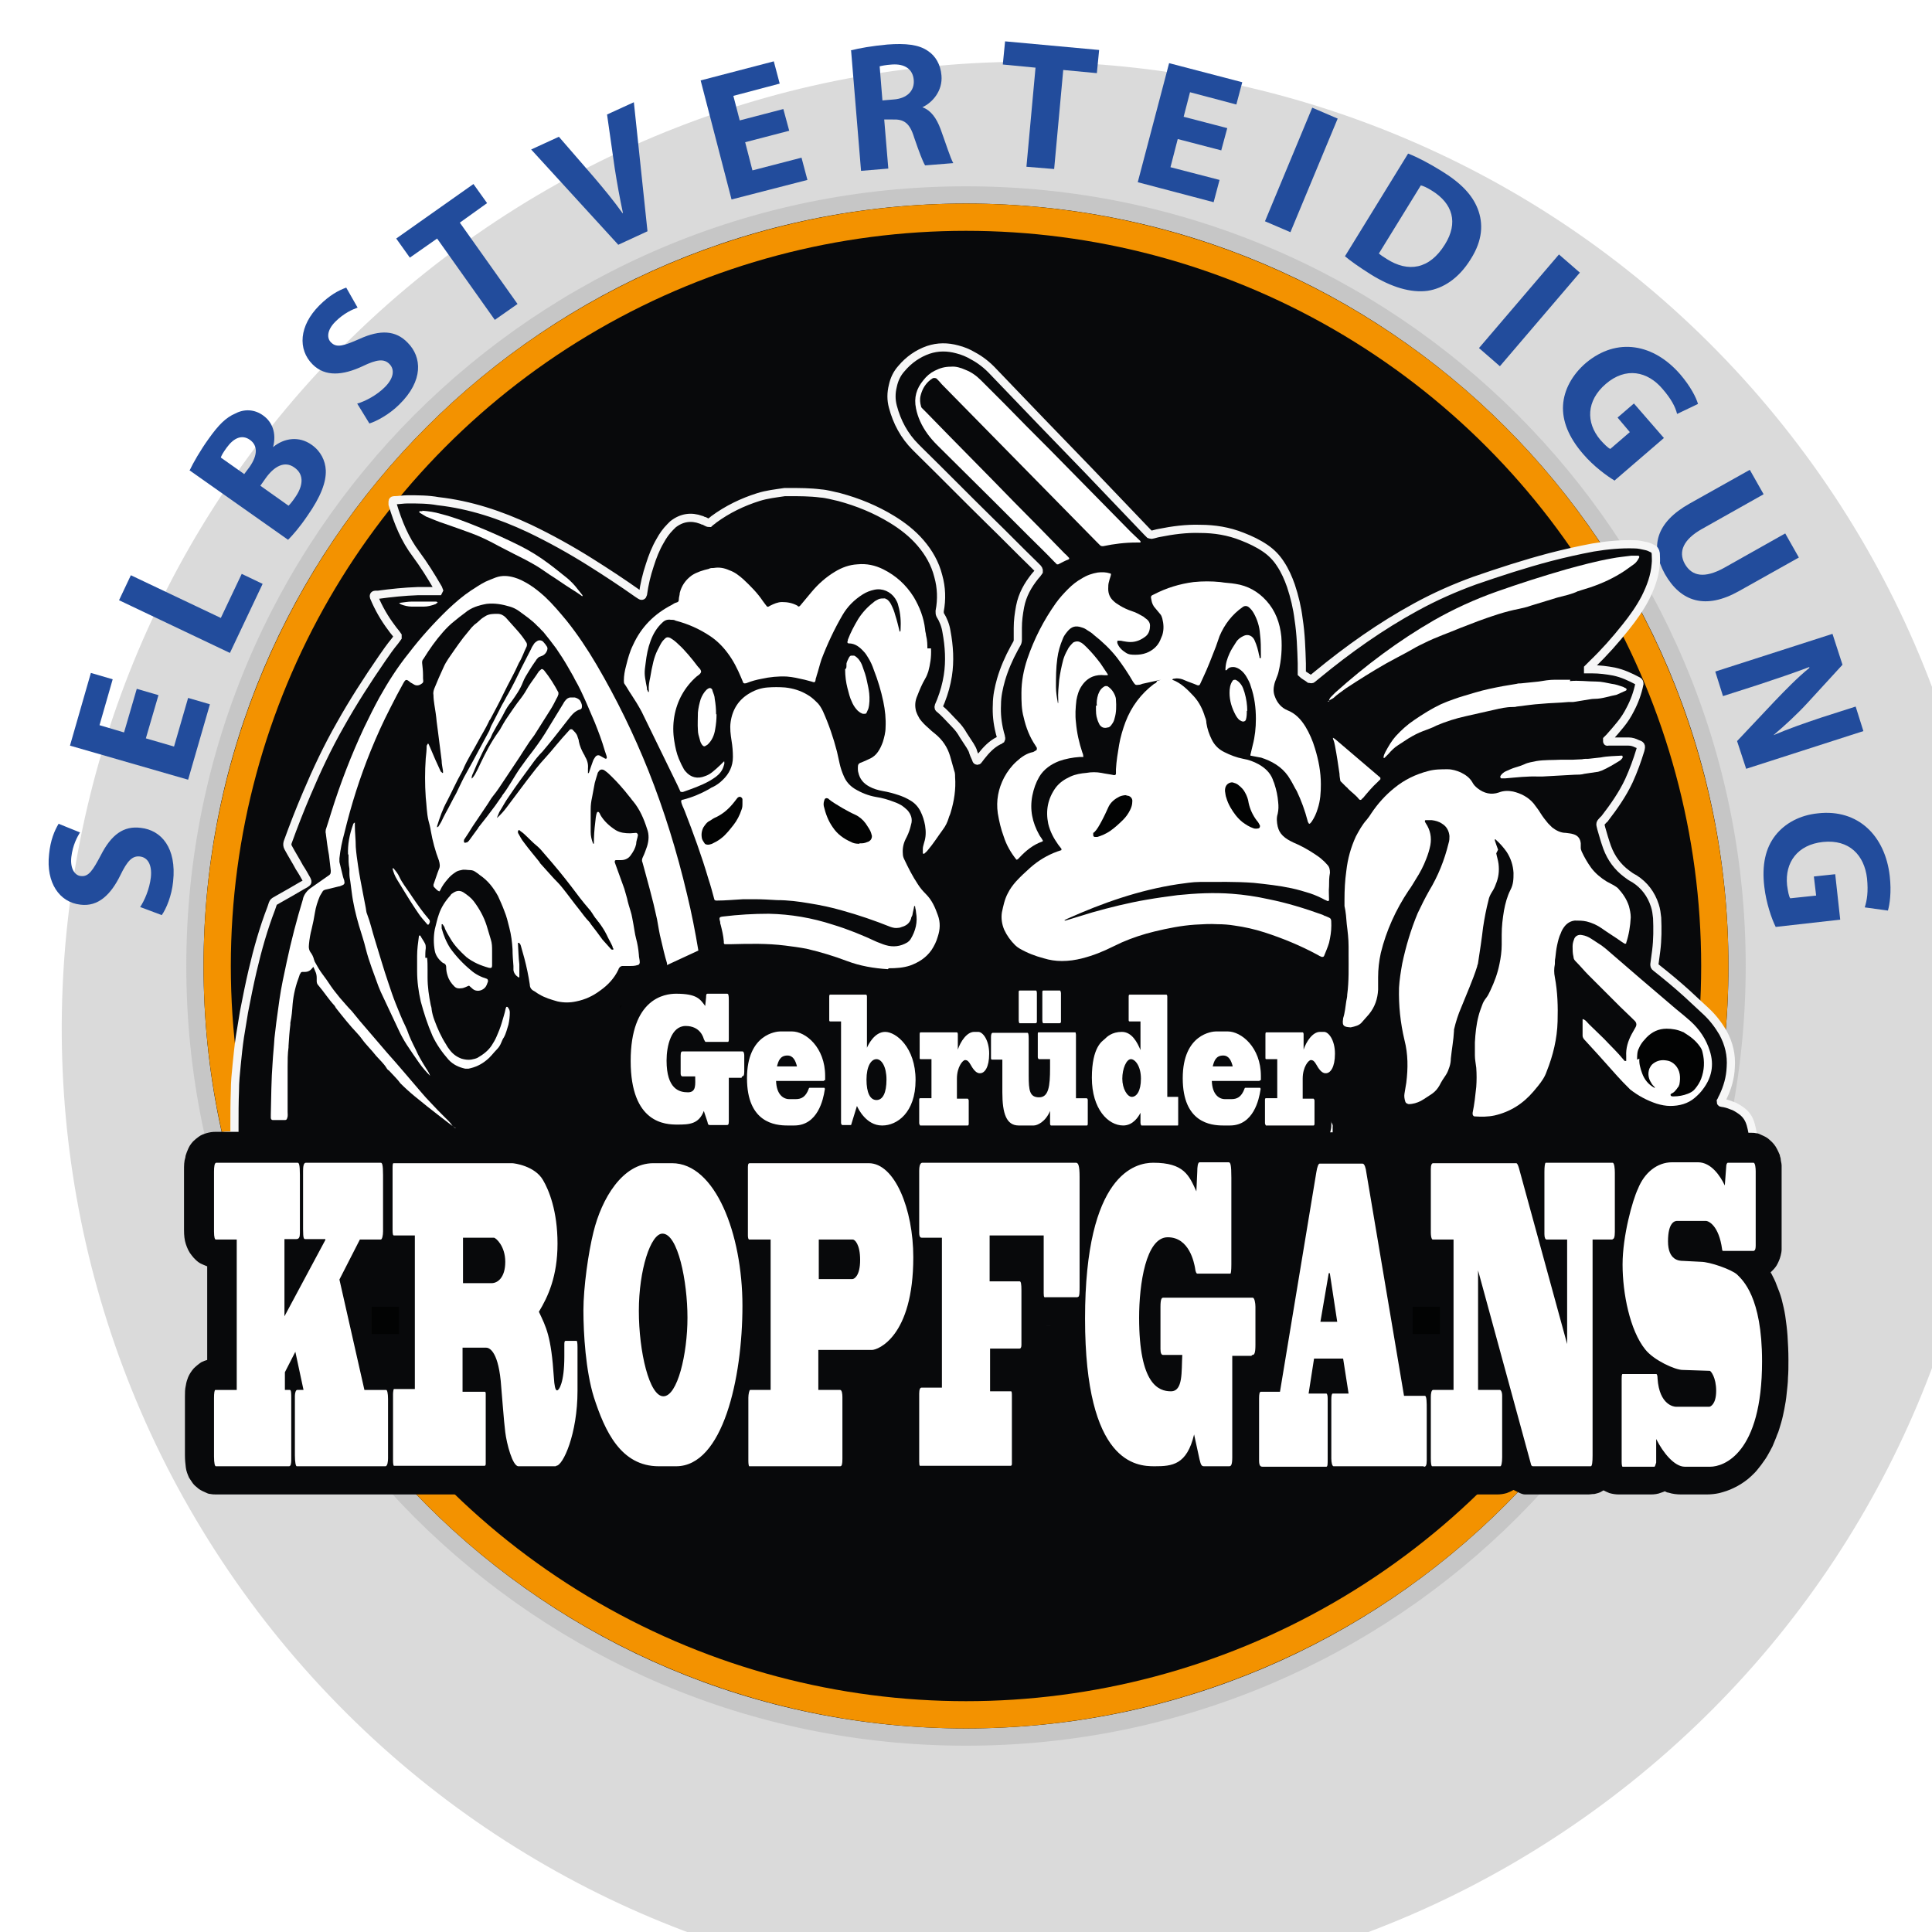 <?xml version="1.0" encoding="UTF-8"?>
<svg xmlns="http://www.w3.org/2000/svg" xmlns:xlink="http://www.w3.org/1999/xlink" id="Ebene_1" version="1.1" viewBox="0 0 425.2 425.2">
  <!-- Generator: Adobe Illustrator 29.1.0, SVG Export Plug-In . SVG Version: 2.1.0 Build 142)  -->
  <defs>
    <style>
      .st0 {
        fill: #f39200;
      }

      .st1 {
        fill: #010101;
      }

      .st1, .st2, .st3 {
        fill-rule: evenodd;
      }

      .st2 {
        fill: #c6c6c6;
      }

      .st4 {
        fill: #224c9c;
      }

      .st5 {
        fill: #fff;
      }

      .st6 {
        fill: #020303;
      }

      .st7, .st8 {
        fill: #08090b;
      }

      .st3 {
        fill: #dadada;
        filter: url(#drop-shadow-1);
      }

      .st8 {
        stroke: #f6f6f6;
        stroke-miterlimit: 10;
        stroke-width: 1.8px;
      }

      .st9 {
        fill: #fdfdfd;
      }
    </style>
    <filter id="drop-shadow-1" x="0" y="0" width="425.2" height="425.2">
      <feOffset dx="13.6" dy="13.6"></feOffset>
      <feGaussianBlur result="blur" stdDeviation="15.6"></feGaussianBlur>
      <feFlood flood-color="#1d1d1b" flood-opacity=".8"></feFlood>
      <feComposite in2="blur" operator="in"></feComposite>
      <feComposite in="SourceGraphic"></feComposite>
    </filter>
  </defs>
  <path class="st3" d="M378.8,80c73.2,91.7,58.2,225.5-33.6,298.8-91.8,73.2-225.5,58.2-298.8-33.5C-26.8,253.4-11.8,119.7,80,46.4,171.7-26.8,305.5-11.8,378.8,80h0Z"></path>
  <path class="st2" d="M212.6,384.2c94.8,0,171.6-76.8,171.6-171.6S307.4,41,212.6,41,41,117.8,41,212.6s76.8,171.6,171.6,171.6h0Z"></path>
  <g>
    <path class="st4" d="M30.8,199.7c1-1.5,2.1-4,2.4-6.6.3-2.8-.7-4.4-2.4-4.6-1.7-.2-2.8,1-4.3,4.1-2.1,4.3-4.9,7-8.8,6.5-4.6-.5-7.6-4.8-6.9-11.1.3-3.1,1.2-5.2,2.1-6.7l4.7,1.9c-.6,1-1.6,2.8-1.9,5.4-.3,2.6.8,4.1,2.1,4.2,1.7.2,2.6-1.2,4.4-4.6,2.3-4.5,5-6.5,8.8-6,4.5.5,7.9,4.4,7.1,11.8-.3,3.1-1.5,6-2.5,7.4l-4.8-1.8Z"></path>
    <path class="st4" d="M34.9,152.9l-2.8,9.6,6.2,1.8,3.1-10.7,4.8,1.4-4.8,16.6-26-7.5,4.6-16,4.8,1.4-2.9,10.1,5.4,1.6,2.8-9.6,4.8,1.4Z"></path>
    <path class="st4" d="M26.2,132.1l2.6-5.5,19.8,9.4,4.6-9.7,4.6,2.2-7.2,15.2-24.4-11.6Z"></path>
    <path class="st4" d="M41.8,103.4c.7-1.5,2.3-4.3,4.1-6.8,2.2-3.1,3.8-4.7,5.9-5.6,1.9-1,4.2-1,6.2.5,1.9,1.4,2.9,3.8,2.1,6.9h0c2.4-2,5.7-2.5,8.5-.5,2,1.4,3,3.5,3.1,5.6.1,2.5-1,5.7-4.1,10.1-1.7,2.5-3.2,4.2-4.2,5.2l-21.7-15.3ZM53.7,104.4l1.2-1.6c1.9-2.7,1.8-4.8.1-6-1.7-1.2-3.5-.5-5.1,1.7-.8,1.1-1.2,1.8-1.3,2.2l5.1,3.6ZM63.5,111.3c.4-.4.9-1,1.5-1.9,1.6-2.3,2.1-4.9-.2-6.5-2.2-1.6-4.5-.2-6.3,2.3l-1.2,1.7,6.2,4.4Z"></path>
    <path class="st4" d="M78.7,88.8c1.7-.5,4.2-1.8,6-3.6,2-2,2.2-3.9,1-5.1-1.2-1.2-2.8-1-5.9.5-4.3,2-8.2,2.4-11-.4-3.3-3.3-3-8.5,1.5-13,2.2-2.2,4.2-3.3,5.9-3.9l2.5,4.4c-1.1.4-3,1.2-4.9,3.1-1.9,1.9-1.9,3.7-.9,4.6,1.2,1.2,2.8.7,6.2-.8,4.6-2.1,8-1.9,10.6.8,3.2,3.2,3.5,8.4-1.8,13.6-2.2,2.2-5,3.7-6.6,4.2l-2.7-4.4Z"></path>
    <path class="st4" d="M96.2,52.5l-6,4.2-3-4.2,17-12,3,4.2-6,4.3,12.7,17.9-5,3.5-12.7-17.9Z"></path>
    <path class="st4" d="M136.1,53.9l-19.2-21,6.1-2.8,7.8,9c2.2,2.6,4.2,5,6.2,7.8h.1c-.7-3.3-1.3-6.6-1.8-9.8l-1.7-11.9,5.9-2.7,3,28.4-6.5,3Z"></path>
    <path class="st4" d="M173.6,28.8l-9.6,2.5,1.6,6.2,10.8-2.8,1.3,4.9-16.7,4.3-6.8-26.2,16.1-4.2,1.3,4.9-10.2,2.7,1.4,5.4,9.6-2.5,1.3,4.8Z"></path>
    <path class="st4" d="M187.2,11.1c1.9-.5,4.8-1,8.1-1.3,4-.3,6.9,0,8.9,1.4,1.7,1.1,2.8,3,3,5.4.3,3.4-2,6-4.2,7h0c1.9.7,3.1,2.4,4,4.8,1.1,3,2.2,6.5,2.8,7.5l-6.2.5c-.5-.8-1.3-2.9-2.4-6.1-1-3.3-2.3-4.1-4.8-4h-1.8c0,.1.9,10.8.9,10.8l-6,.5-2.2-26.6ZM194.2,22.1l2.4-.2c3-.2,4.7-1.9,4.5-4.3-.2-2.4-2-3.6-4.8-3.4-1.5.1-2.3.3-2.7.4l.6,7.4Z"></path>
    <path class="st4" d="M228,14.9l-7.3-.7.5-5.1,20.7,1.9-.5,5.1-7.4-.7-2,21.8-6.1-.5,2-21.8Z"></path>
    <path class="st4" d="M268.8,33.1l-9.6-2.5-1.6,6.2,10.8,2.8-1.3,4.9-16.7-4.4,6.9-26.2,16.1,4.2-1.3,4.9-10.2-2.7-1.4,5.4,9.6,2.5-1.3,4.8Z"></path>
    <path class="st4" d="M294.4,26.1l-10.4,25-5.6-2.4,10.4-25,5.6,2.4Z"></path>
    <path class="st4" d="M309.9,33.8c2.1.8,4.7,2.2,7.3,3.8,4.4,2.7,6.8,5.3,8,8.3,1.3,3.3,1.1,7-1.5,11.1-2.7,4.4-6.2,6.5-9.5,7-3.7.5-8-.8-12.5-3.6-2.7-1.7-4.5-3-5.7-4l13.9-22.6ZM303.5,55.8c.4.4,1.1.8,1.7,1.2,4.7,3,9.4,2.3,12.8-3.2,3-4.8,1.7-9-2.8-11.8-1.1-.7-2-1.1-2.5-1.2l-9.3,15.1Z"></path>
    <path class="st4" d="M347.7,60l-17.6,20.6-4.6-4,17.6-20.6,4.6,4Z"></path>
    <path class="st4" d="M355.4,105.8c-1.7-1-4.7-3.2-7-5.9-3.2-3.7-4.6-7.3-4.4-10.7.2-3.4,2-6.7,5-9.3,6.9-5.8,15-4.2,20.8,2.5,2.3,2.7,3.5,5.1,3.9,6.5l-4.6,2.2c-.4-1.6-1.3-3.3-3.2-5.5-3.3-3.9-8.1-4.9-12.5-1.1-4.3,3.7-4.4,8.5-1.2,12.3.9,1,1.7,1.8,2.2,2l4.3-3.7-2.7-3.2,3.6-3.1,6.6,7.6-10.8,9.3Z"></path>
    <path class="st4" d="M388.1,108.8l-13.5,7.6c-4.1,2.3-5.3,5-3.8,7.7,1.6,2.8,4.4,3.2,8.6.9l13.5-7.6,3,5.3-13.2,7.4c-7.3,4.1-12.8,2.4-16.3-3.8-3.3-6-2-11.3,5.5-15.5l13.2-7.4,3,5.3Z"></path>
    <path class="st4" d="M377.5,147.8l25.8-8.3,2.2,6.8-7.7,8.4c-2.2,2.4-4.9,4.9-7.5,7.1h0c3.3-1.4,6.7-2.6,10.6-3.9l7.5-2.4,1.7,5.4-25.8,8.3-2-6.1,8.2-8.7c2.3-2.4,5-5.2,7.7-7.4v-.2c-3.4,1.3-7,2.5-11.2,3.9l-7.8,2.5-1.7-5.4Z"></path>
    <path class="st4" d="M390.8,204c-.9-1.8-2.1-5.3-2.5-8.8-.6-4.9.3-8.6,2.4-11.3,2.1-2.7,5.4-4.5,9.4-4.9,8.9-1,14.8,5,15.8,13.8.4,3.5,0,6.2-.4,7.6l-5.1-.7c.5-1.6.8-3.4.5-6.4-.6-5.1-3.9-8.6-9.7-8-5.6.6-8.4,4.5-7.9,9.5.2,1.4.4,2.5.7,2.9l5.7-.6-.5-4.2,4.7-.5,1.1,10-14.2,1.6Z"></path>
  </g>
  <path class="st1" d="M212.6,44.8c92.7,0,167.8,75.1,167.8,167.8s-75.1,167.8-167.8,167.8S44.8,305.3,44.8,212.6,119.9,44.8,212.6,44.8h0Z"></path>
  <circle class="st0" cx="212.6" cy="212.6" r="167.8"></circle>
  <circle class="st7" cx="212.6" cy="212.6" r="161.8"></circle>
  <path class="st8" d="M212,291.2c-53.6,0-107.2,0-160.8,0-.5,0-1.1,0-1.6,0-.2,0-.4-.2-.4-.4,0-.1,0-.3,0-.4,0-.4,0-.8,0-1.1,0-25.4,0-12.1,0-37.4,0-.3,0-.7,0-1,0-1,0-1,1-1,.3,0,.7,0,1,0,.3,0,.4-.2.4-.5,0-.6,0-1.1,0-1.7,0-2.5,0-5.1.1-7.6,0-2,.2-3.9.4-5.9.2-2,.4-4,.7-6,.3-1.8.6-3.7.9-5.5.6-3.1,1.2-6.1,1.9-9.1,1.1-4.7,2.4-9.3,4.1-13.7.6-1.8.3-1.2,1.9-2.2,1.6-.9,3.2-1.8,4.7-2.7.3-.2.6-.3.9-.5.6-.4.5-.4.3-.9-.5-.9-1-1.8-1.6-2.7-.8-1.5-1.7-2.9-2.5-4.4-.2-.4-.2-.7-.1-1.1,1.3-3.6,2.7-7.2,4.2-10.7,2.2-5.2,4.6-10.3,7.4-15.2,2.8-5,5.9-9.8,9.2-14.6.9-1.3,1.8-2.6,2.8-3.8.2-.3.4-.5.6-.8,0-.1,0-.3,0-.4-.4-.6-.9-1.1-1.3-1.7-1.6-2.1-2.9-4.4-3.9-6.8-.1-.3,0-.5.3-.5,0,0,.2,0,.3,0,0,0,.2,0,.3,0,2.9-.4,5.8-.7,8.7-.8,1.2,0,2.4,0,3.6,0,.3,0,.7,0,1,0,0,0,.1-.2.1-.2-.1-.3-.2-.5-.4-.8-1.4-2.4-2.9-4.8-4.6-7.1-2.5-3.3-4-7-5.2-11,0-.1,0-.3,0-.4,0-.3,0-.5.3-.5,1,0,2-.2,3-.2,2.3,0,4.5,0,6.7.4,7.1.8,13.7,3,20.1,6,4.6,2.2,9.1,4.7,13.4,7.4,3.5,2.2,7,4.5,10.4,6.9.2.1.4.3.6.4.3.2.5.2.6-.2.3-2.2.8-4.3,1.5-6.4.6-1.9,1.3-3.7,2.3-5.4.6-1.1,1.3-2.1,2.2-3,.2-.2.4-.4.6-.6,1.9-1.5,4-1.8,6.2-1,.2,0,.3.2.5.2.5.1.8.5,1.3.5.3-.3.7-.5,1-.8,3-2.2,6.3-3.8,9.8-4.9,1.9-.6,3.8-.8,5.8-1.1.3,0,.6,0,.9,0,2.3,0,4.7,0,7,.3,1.4.1,2.7.5,4.1.8,4.1,1.1,8,2.7,11.6,4.9,2.3,1.4,4.5,3.1,6.3,5.2,1.8,2.1,3.2,4.5,3.9,7.3.7,2.5.8,5.1.3,7.7,0,.3,0,.6.1.8.7,1.1,1.2,2.4,1.4,3.7.6,3.2.8,6.5.3,9.7-.3,1.9-.8,3.7-1.5,5.5-.2.4-.3.8-.5,1.2-.1.3,0,.5.2.6.5.4.9.8,1.4,1.3.7.7,1.3,1.4,2,2.1.7.7,1.3,1.5,1.8,2.4.5.8,1,1.5,1.5,2.3.3.5.6,1,.7,1.5.2.6.5,1.1.7,1.7,0,.1.3.2.4,0,.2-.3.4-.5.6-.8,1.1-1.4,2.3-2.7,3.9-3.5.2,0,.3-.2.5-.3,0,0,.1-.2,0-.3,0-.4-.2-.8-.3-1.3-.5-2-.7-4-.6-6,0-1.9.4-3.7.9-5.5.7-2.4,1.7-4.7,2.9-6.9.2-.3.3-.6.5-.9.2-.3.3-.6.3-1,0-.9,0-1.7,0-2.6,0-1.6.2-3.1.5-4.7.5-2.6,1.7-4.7,3.3-6.7.3-.3.6-.7.8-1,0,0,0-.2,0-.3,0-.1-.1-.3-.2-.4-.3-.3-.7-.7-1-1-3.2-3.1-6.3-6.3-9.5-9.4-5.2-5.1-10.3-10.3-15.5-15.4-.3-.3-.6-.6-.9-.9-2.5-2.5-4.1-5.5-5-8.9-.4-1.5-.4-3,0-4.6.3-1.4.9-2.7,1.9-3.8,1.6-1.9,3.6-3.3,5.9-4.1,2.1-.7,4.2-.7,6.4-.1,1.2.3,2.4.8,3.4,1.4,1.7.9,3.2,2.1,4.5,3.5,7,7.3,13.9,14.5,20.9,21.7,4.3,4.5,8.6,9,12.9,13.5.2.2.4.4.6.6,0,0,.3.1.4.1.6-.1,1.1-.3,1.7-.4,3-.6,6-1,9-.9,3.2,0,6.3.5,9.3,1.7,1.8.7,3.5,1.5,5.1,2.6,1.3.9,2.4,2,3.3,3.4,1,1.5,1.7,3.1,2.3,4.8.8,2.4,1.4,4.9,1.7,7.4.5,3.2.6,6.5.7,9.7,0,0,0,.2,0,.3,0,.6,0,1.2,0,1.9.5.5,1.2.8,1.7,1.2,0,0,0,0,.1,0,.2.1.4.1.5,0,.4-.3.7-.6,1.1-.9,6.8-5.6,14-10.7,21.7-14.9,4.2-2.3,8.5-4.2,12.9-5.8,5.5-1.9,11-3.7,16.7-5.2,3.1-.8,6.2-1.5,9.4-2.1,3-.5,6.1-.8,9.1-.7.9,0,1.7.2,2.6.4.5.1.9.3,1.3.5.5.2.7.5.8,1.1,0,.8.1,1.5,0,2.3-.2,2.7-1.1,5.1-2.3,7.5-1.2,2.3-2.7,4.4-4.3,6.4-2.3,2.9-4.7,5.6-7.3,8.1-.3.3-.7.7-1,1,0,0,0,0,0,.1,0,0,0,.1,0,.1.3,0,.6,0,.9,0,1.6,0,3.2.2,4.8.5,1.9.4,3.6,1.2,5.3,2.1.2.1.3.3.3.6-.4,2-1.1,3.9-2,5.6-.6,1.2-1.3,2.3-2.2,3.4-.8,1-1.6,1.9-2.4,2.8-.2.2-.3.3-.5.5,0,0,0,.2,0,.3,0,.1,0,.2.2.1.4,0,.9,0,1.3,0,1.1,0,2.1,0,3.2,0,.7,0,1.3.2,1.9.5.8.3,1,.3.7,1.4-.7,2.3-1.5,4.5-2.5,6.7-1.4,3-3.3,5.7-5.3,8.3,0,.1-.2.2-.3.3-.8.9-.8.7-.5,1.9.4,1.4.8,2.8,1.3,4.2.9,2.4,2.3,4.3,4.3,5.8.5.4,1.1.8,1.7,1.1,2.2,1.4,3.7,3.4,4.5,5.9.3.9.4,1.8.5,2.7.1,2.4.1,4.8-.2,7.2-.1,1-.3,2-.4,3,0,.3,0,.5.3.7,2.4,1.9,4.7,3.8,6.9,5.8,1.4,1.3,2.8,2.6,4.2,3.9,1.5,1.4,2.7,3,3.7,4.7,1.3,2.4,1.9,4.9,1.7,7.6-.1,2.3-.7,4.4-1.7,6.5-.2.3-.3.7-.5,1,0,.1,0,.3.2.3.8.1,1.5.3,2.2.6.7.2,1.3.6,1.9,1,1.2.8,1.9,1.8,2.3,3.2.3,1.1.5,2.2.6,3.4,0,.5,0,1.1,0,1.6,0,1.4.2,1.3-1.3,1.3-2.7,0-5.4,0-8,0-.4,0-.8,0-1.1,0-.2,0-.3.1-.3.3,0,.1,0,.3,0,.4,0,.4,0,.9,0,1.3,0,23.9,0,9.1,0,33,0,.4,0,.9,0,1.3,0,.6-.1.7-.8.7-.5,0-1,0-1.4,0-53.6,0-107.1,0-160.7,0Z"></path>
  <path class="st6" d="M136.8,221.2c-.2.1-.4.3-.3.6,0,.2.2.3.4.3.3,0,.5-.3.4-.6,0-.2.1-.3,0-.4-.1,0-.2,0-.3,0,0,0,0,0,0,0Z"></path>
  <path class="st5" d="M292.3,154.4c.3-.4.8-.5,1.2-.8.4-.4.8-.7,1.2-1,.5-.4,1-.7,1.5-1.1,2.9-1.9,5.9-3.8,8.9-5.5.8-.4,1.6-.9,2.4-1.3,1.2-.6,2.4-1.3,3.5-1.9.8-.5,1.7-.9,2.5-1.3,2.6-1.3,5.3-2.2,7.9-3.3,1.3-.5,2.6-1,3.9-1.5,3-1.1,5.9-2.1,9-2.7.9-.2,1.8-.4,2.6-.7,2-.6,3.9-1.2,5.9-1.8,1.5-.4,3.1-.7,4.5-1.4,0,0,0,0,.1,0,.8-.3,1.6-.5,2.5-.8,2.7-.9,5.3-2.1,7.7-3.7.7-.5,1.4-1,2.1-1.5.5-.4.8-.9,1.1-1.5,0,0-.1-.3-.2-.3-.5,0-1.1,0-1.6,0-1.4.2-2.8.3-4.3.6-3.4.6-6.7,1.5-10,2.4-5.2,1.5-10.2,3.1-15.3,4.9-4.8,1.7-9.4,3.8-13.8,6.3-7.8,4.5-15,9.9-21.7,15.9-.3.3-.6.6-.9.9-.3.3-.5.6-.5,1,0,.1-.2.2-.4.1h0s0,0,0,0Z"></path>
  <path class="st5" d="M153.7,209.2c-.7-4.2-1.5-8.3-2.5-12.4-2.2-9.3-5-18.4-8.5-27.2-3.2-8-7-15.8-11.4-23.3-2-3.4-4.2-6.7-6.6-9.7-1.5-1.8-3-3.6-4.7-5.2-1.1-1-2.3-2-3.6-2.8-1-.6-2.1-1.2-3.2-1.5-1.4-.4-2.7-.5-4.1,0-.8.3-1.5.6-2.2.9-1.2.6-2.2,1.3-3.3,2-1.8,1.2-3.4,2.6-5,4.1-3.1,3-6,6.2-8.6,9.6-2.5,3.1-4.6,6.4-6.5,9.8-1.2,2.2-2.3,4.4-3.4,6.7-2.8,6-5.2,12.2-7.2,18.6-.4,1.3-.8,2.6-1.2,3.8,0,.3-.1.5,0,.8.2,1.6.4,3.2.7,4.8.1,1.1.3,2.3.4,3.4,0,.5,0,.8-.5,1.1-1.3.9-2.7,1.9-4,2.8q-1.2.9-1.6,2.2s0,0,0,.1c-1.4,4.6-2.6,9.2-3.6,13.9-.6,2.8-1.2,5.5-1.6,8.3-.2,1.7-.5,3.4-.7,5.1-.1,1.1-.3,2.3-.4,3.4-.1,1.8-.3,3.5-.4,5.3-.3,3.8-.3,7.6-.4,11.5,0,.2,0,.5,0,.7,0,.3.2.5.4.5.9,0,1.8,0,2.7,0,.3,0,.4-.1.5-.4.2-.5.1-.9.1-1.4,0-2.2,0-4.3,0-6.5,0-.6,0-1.1,0-1.7,0-.6,0-1.1,0-1.7,0-1.4,0-2.9.2-4.3,0,0,0-.2,0-.3.1-1.6.2-3.1.4-4.7,0-.1,0-.3,0-.4.3-1.4.4-2.7.5-4.1.2-2.2.7-4.2,1.5-6.3,0-.2.2-.4.3-.6,0-.1.2-.2.3-.2.2,0,.4,0,.6,0,.7,0,1.2-.3,1.6-.8.4-.4.6-.9.5-1.4-.1-.7-.3-1.3-.7-1.9-.5-.6-.6-1.2-.5-2,.1-1.1.3-2.3.6-3.4.3-1.2.5-2.3.7-3.5.2-1.3.6-2.5,1.1-3.7.2-.3.4-.7.6-1,.1-.2.3-.3.6-.4,1-.2,2-.5,2.9-.7.3,0,.6-.2.9-.3.3-.1.5-.4.4-.7,0-.4-.2-.7-.3-1.1-.3-1.1-.5-2.2-.8-3.3,0-.3,0-.6,0-.8.2-1.9.6-3.8,1.1-5.6,1.5-6.2,3.4-12.2,5.8-18.1,1.3-3.2,2.7-6.3,4.3-9.4.9-1.8,1.9-3.7,2.9-5.5.4-.7.6-.9,1.3-.3.2.2.4.3.6.4.2.1.3.2.5.3.6.3,1.2.1,1.7-.3.4-.3.2-.7.2-1.1,0-.2,0-.5,0-.7,0-.9-.1-1.8-.2-2.7,0-.3,0-.6.3-.9,1.3-2.1,2.7-4.1,4.3-5.9.8-.9,1.6-1.7,2.5-2.4.7-.6,1.5-1.2,2.3-1.8,1.4-1.2,3.1-1.7,4.8-2,1.8-.2,3.4.1,5.1.6.7.2,1.3.5,1.9.9,1.5,1.1,3,2.1,4.2,3.4.2.2.5.4.7.7.2.2.4.4.6.6,1,1.2,1.9,2.4,2.8,3.6.9,1.3,1.8,2.7,2.6,4.1.4.7.8,1.4,1.2,2.1.1.2.2.4.3.6,1,1.7,1.8,3.5,2.6,5.3.6,1.4,1.2,2.8,1.8,4.2.8,2,1.6,4.1,2.2,6.2.1.4.3.8.4,1.2,0,.2.1.4,0,.5-.2.2-.4,0-.6-.1-.3-.2-.6-.3-.9-.5-.4-.2-.8,0-1,.3-.2.3-.4.6-.5.9-.3.8-.6,1.7-.9,2.6,0,0-.1,0-.2.1,0,0,0,0,0-.1,0-.3,0-.7,0-1,.1-1-.2-1.9-.7-2.7,0-.1-.1-.3-.2-.4-.5-.9-.9-1.8-1.1-2.8,0-.4-.2-.7-.3-1.1-.2-.7-.7-1.1-1.2-1.6,0,0-.3,0-.4,0,0,0-.1.1-.2.2-1,1.1-2,2.2-2.9,3.3-.8,1-1.6,1.9-2.4,2.8-1.4,1.5-2.7,3.2-4,4.9-1.5,2-3,4-4.5,6-.6.8-1.3,1.6-2.1,2.3,0,0,0,0,0,0,0,0,0,0,0-.1.2-.4.3-.8.5-1.2.7-1.1,1.3-2.3,2.1-3.4,1.6-2.4,3.3-4.7,5-7,.7-1,1.5-2,2.4-2.9.3-.4.7-.8,1-1.2,1.6-1.9,3.1-3.9,4.6-5.8.8-1,1.5-2,2.8-2.3,0,0,.1-.1.2-.2.2-.6,0-1.2-.4-1.8-.3-.3-.7-.5-1.1-.6-.3,0-.6,0-.9,0-.5,0-.9.3-1.2.7-.2.2-.3.4-.4.6-1.1,1.8-2.2,3.6-3.3,5.4-1,1.7-2.1,3.3-3.3,4.9-1,1.3-2,2.6-2.9,3.9-1.4,2-2.5,4.2-4,6.1,0,0,0,.2-.1.2-.5.7-.9,1.3-1.4,2-1.2,1.6-2.4,3.2-3.7,4.8-.1.2-.2.4-.4.6-.5.7-1.1,1.5-1.6,2.2-.1.2-.3.3-.5.5-.1,0-.3,0-.4.1-.1,0-.3-.1-.3-.3,0-.2,0-.4.1-.5.6-.9,1.2-1.8,1.8-2.8,1-1.5,2.1-3.1,3.1-4.6.5-.7.9-1.5,1.4-2.1.9-1.1,1.6-2.2,2.4-3.4.9-1.4,1.9-2.8,2.8-4.2.5-.7.9-1.4,1.3-2,.5-.8,1-1.5,1.5-2.3.4-.5.7-1,1.1-1.5,1.2-1.9,2.4-3.8,3.6-5.7.5-.8.9-1.6,1.3-2.4.2-.3.3-.6.4-.9,0-.1,0-.3,0-.4-.9-1.7-1.9-3.3-3.1-4.8,0,0-.1-.1-.2-.2-.2-.2-.5-.2-.6,0-.2.2-.4.3-.5.5-.7,1.1-1.5,2.1-2.2,3.2-.5.9-1,1.7-1.6,2.5-1.2,1.5-2.3,3.2-3.4,4.8-.4.6-.7,1.2-1,1.7-.2.4-.4.7-.7,1.1-1.5,2.1-2.7,4.4-3.8,6.7-.4.9-.8,1.7-1.3,2.6-.2.3-.4.6-.6.8,0,0,0,0-.1,0,0,0,0,0,0,0,0-.4.1-.7.3-1.1.3-.7.6-1.4.9-2.1.8-1.7,1.6-3.5,2.6-5.1.2-.3.4-.6.5-.9.3-.8.8-1.5,1.2-2.3.6-1,1.2-2,1.7-3,.4-.8.9-1.6,1.5-2.3,1-1.4,2-2.8,2.6-4.4.3-.8.8-1.6,1.3-2.4.4-.7.9-1.4,1.3-2,.2-.2.3-.5.5-.7.1-.1.3-.3.4-.4.3-.1.5-.2.8-.3.4-.2.7-.5.9-.9.2-.4.3-.8,0-1.2-.2-.3-.4-.6-.7-.9-.3-.4-1-.5-1.4-.2-.3.2-.6.4-.8.8-.2.3-.4.6-.5.9-.7,1.4-1.5,2.9-2.2,4.3-.9,1.9-1.8,3.7-2.8,5.5-.5.8-.9,1.7-1.4,2.5-.7,1.4-1.4,2.7-2.1,4.1-.3.5-.5,1-.7,1.6-.7,1.3-1.4,2.6-2.1,3.9-1,1.9-2,3.7-3,5.5-.3.5-.6,1.1-.9,1.7-.4.9-.9,1.8-1.3,2.7-.8,1.4-1.5,2.9-2.3,4.3-.4.7-.7,1.4-1,2-.2.3-.4.7-.6,1,0,0-.2.1-.3.2,0,0,0-.2,0-.3.6-1.9,1.2-3.7,2.2-5.5,1.1-2.1,2-4.2,3.2-6.3.1-.2.2-.4.3-.6.9-2.2,2.2-4.1,3.3-6.2.8-1.5,1.7-2.9,2.4-4.4,0-.2.2-.3.3-.5,1-1.9,2-3.7,2.9-5.6,1.1-2.3,2.4-4.5,3.4-6.8.7-1.1,1.1-2.4,1.7-3.6.1-.3.1-.5,0-.8-.6-1-1.3-1.9-2.1-2.8-.8-.9-1.7-1.9-2.5-2.8-.5-.5-1.1-.8-1.8-.8-.9,0-1.7,0-2.5.4-.5.3-1,.6-1.4,1-.4.4-.8.7-1.2,1-.2.2-.4.4-.6.6-.6.7-1.2,1.5-1.8,2.2-.7.9-1.4,1.9-2.1,2.9-.8,1.2-1.7,2.3-2.3,3.7-.7,1.5-1.4,3.1-2,4.6-.2.5-.3,1-.2,1.5,0,.7.1,1.4.2,2.1.2,1.2.4,2.5.5,3.7.1.8.2,1.5.3,2.3.3,2.1.5,4.2.8,6.3,0,.8.2,1.5.3,2.3,0,.1,0,.3,0,.4,0,0,0,0-.1,0,0,0-.1,0-.1,0,0-.1-.2-.2-.3-.3-.8-1.7-1.6-3.5-2.3-5.2-.1-.3-.3-.6-.4-.9,0,0,0,0-.1,0,0,0,0,0-.1,0,0,.2-.2.3-.2.5,0,.9-.1,1.8-.2,2.7-.2,2.9-.2,5.7,0,8.6.2,1.7.2,3.4.6,5.1.2.7.4,1.5.5,2.2.4,2.3,1,4.5,1.8,6.6.2.7.3,1.3,0,1.9-.1.3-.2.5-.3.8-.3.9-.6,1.7-.9,2.6,0,.2,0,.4.1.5.4.4.7.8,1.2,1,0-.1.2-.2.2-.3.4-.9,1-1.7,1.7-2.5.5-.6,1-1,1.6-1.4.4-.3.8-.4,1.3-.5.7-.2,1.3,0,2,0,.5,0,.9.2,1.3.5.3.2.6.4.8.6,1.8,1.2,3,2.8,4,4.6.5,1.1,1,2.2,1.4,3.3.5,1.2.8,2.5,1.1,3.7.4,1.5.6,3.1.7,4.7,0,1.2.1,2.5.2,3.7,0,.3,0,.6,0,.9.1.7.5,1.2,1.1,1.6,0,0,.2,0,.2,0,0-1,0-1.9,0-2.9-.2-1.5-.2-3-.3-4.4,0,0,0-.2,0-.3,0,0,0,0,.1,0,0,0,.1,0,.1,0,.3.2.4.5.5.9.2.8.5,1.7.7,2.5.5,1.9.9,3.8,1.2,5.8,0,.6.3,1.1.9,1.4.4.2.7.5,1.1.7,1.3.8,2.7,1.2,4.1,1.6,1.4.3,2.7.3,4.1,0,2-.4,3.7-1.2,5.3-2.4,1.7-1.2,3.1-2.7,4-4.6,0-.1.1-.3.2-.4.1-.2.3-.3.6-.4.6,0,1.1,0,1.7,0,.6,0,1.1,0,1.7-.2.3,0,.5-.3.5-.6,0-.6-.2-1.1-.2-1.7-.1-1.2-.3-2.4-.6-3.5-.3-1.1-.4-2.2-.6-3.2-.2-.9-.3-1.9-.6-2.8-.3-1-.6-1.9-.8-2.9-.2-.7-.4-1.4-.6-2.1-.7-1.9-1.4-3.9-2.1-5.8,0,0,0,0,0-.1,0-.2,0-.4.3-.4.4,0,.8,0,1.1,0,.9,0,1.7-.4,2.2-1.2.5-.7.9-1.4,1.1-2.3,0-.7.3-1.3.4-2,0-.2-.2-.5-.4-.5-.4,0-.9.1-1.3.1-1.1,0-2.2-.1-3.2-.7-1.4-.9-2.6-2-3.4-3.4,0-.1-.1-.3-.2-.4,0,0-.1-.2-.2-.2,0,0,0,0-.1,0,0,0-.2,0-.2.1-.3.7-.3,1.5-.4,2.2-.2,1.6-.3,3.1-.3,4.7,0,0,0,.1,0,0,0,0-.2,0-.2-.1-.3-.8-.5-1.6-.5-2.5,0-1.7,0-3.3,0-5,0-.9.1-1.7.3-2.6.2-1.1.4-2.2.6-3.2.2-.7.4-1.4.6-2,0-.3.3-.5.4-.7.2-.2.5-.3.8-.2.1,0,.3.1.4.2.6.4,1.1.9,1.6,1.4.6.6,1.2,1.2,1.8,1.9.7.8,1.4,1.6,2,2.4.3.3.5.7.8,1,1.5,1.8,2.4,3.9,3.1,6.1.5,1.3.4,2.6,0,3.9-.3.8-.5,1.5-.9,2.3-.2.4-.3.8-.1,1.2.2.7.4,1.5.6,2.2.3,1.2.7,2.5,1,3.7.6,2.2,1.1,4.3,1.6,6.6.3,1.6.5,3.1.9,4.6.4,1.7.8,3.5,1.3,5.1,0,.1,0,.3,0,.4"></path>
  <path class="st5" d="M254.6,149.9c0,.3-.3.5-.6.6-2.9,2.2-5,5-6.3,8.4-.6,1.6-1.1,3.3-1.4,5-.3,1.8-.6,3.6-.7,5.4,0,.3,0,.7,0,1,0,.2-.2.3-.4.3-.9-.2-1.9-.3-2.8-.5-1.1-.2-2.2-.2-3.3,0-1.2.1-2.4.3-3.5.8-1.3.6-2.4,1.3-3.3,2.5-1.7,2.4-2.2,5-1.6,7.9.4,1.7,1.2,3.2,2.2,4.6.2.3.5.6.7.9,0,.1,0,.3,0,.3-.3.1-.6.2-.9.3-2.2.8-4.2,2-6,3.6-1.1,1-2.1,1.9-3.1,3-.7.8-1.3,1.6-1.8,2.6-.7,1.3-1,2.8-1.3,4.2-.2,1.3,0,2.6.5,3.8.6,1.3,1.4,2.4,2.4,3.4.3.3.6.5.9.7,1.7,1,3.5,1.7,5.4,2.2,1.3.4,2.6.6,4,.6,1.5,0,3-.2,4.5-.6,2.4-.6,4.6-1.5,6.8-2.6.6-.3,1.3-.6,1.9-.9,2.3-1,4.7-1.8,7.2-2.4,2.9-.7,5.9-1.3,8.9-1.5,1.7-.1,3.3-.2,5-.1,1.2,0,2.5.1,3.7.3,2.2.3,4.4.8,6.6,1.5,4,1.3,7.9,2.9,11.6,4.9.3.2.7.4,1,.5.2,0,.4,0,.5-.2.4-1,.8-1.9,1.1-2.9.3-1.3.5-2.5.5-3.8,0-1.8,0-1.5-1.3-2.1-.2,0-.4-.2-.7-.3-3.9-1.4-7.8-2.6-11.8-3.4-2.7-.6-5.4-1-8.1-1.2-4-.3-7.9-.1-11.9.3-2.3.3-4.5.6-6.8,1-4.1.7-8.1,1.7-12,2.8-2,.6-3.9,1.2-5.9,1.8,0,0-.1,0-.2,0,0,0,0,0,0-.1.2-.1.4-.2.6-.3,7.8-3.5,15.8-6.3,24.3-7.6,1.6-.2,3.2-.5,4.9-.5,3.9,0,7.8-.1,11.8.2,2.8.3,5.6.6,8.4,1.2,1.4.3,2.7.7,4,1.1,1.2.4,2.3.9,3.4,1.5.2,0,.3.2.5.2.1,0,.3,0,.3-.2,0-1-.1-2,0-3,0-1,0-2,.2-3,0-.7-.1-1.3-.6-1.8-.3-.3-.6-.7-1-1-.5-.5-1.1-.9-1.7-1.3-1.5-1-3.1-1.9-4.8-2.6-.8-.4-1.6-.8-2.3-1.5-.6-.6-.9-1.2-1.1-2-.2-.9-.3-1.9,0-2.8.2-.9.2-1.7.1-2.6-.1-1.3-.4-2.7-.8-3.9-.1-.4-.3-.7-.4-1.1-.6-1.5-1.7-2.5-3.1-3.3-1.1-.6-2.2-1-3.4-1.2-1.5-.3-2.8-.8-4.2-1.5-1.2-.6-2.1-1.5-2.7-2.7-.6-1.2-1-2.4-1.2-3.7,0-.4-.1-.9-.3-1.3-.5-1.7-1.3-3.3-2.5-4.6-1.4-1.5-2.8-2.9-4.7-3.6,0,0,0,0,0,0,0,0,.1-.2.2-.2.2,0,.5-.1.7-.1.6,0,1.2.1,1.8.4.9.4,1.9.7,2.8,1.1.3.1.5,0,.6-.2.2-.4.4-.9.6-1.3,1.1-2.3,2-4.7,2.9-7,.3-.8.5-1.5.8-2.3,1.1-2.6,2.8-4.8,5.1-6.4.4-.3.9-.3,1.3,0,.5.4.8.8,1.1,1.3.8,1.4,1.3,3,1.4,4.6.2,1.5.2,3.1.2,4.6,0,.2,0,.4,0,.6,0,.1,0,.2-.2.1-.2,0,0,.1-.1,0,0-.2,0-.4-.1-.6-.2-1.1-.5-2.2-1-3.3-.4-.9-1.4-1.5-2.5-.9-.6.3-1.2.7-1.6,1.4-.5.8-1,1.5-1.4,2.4-.5,1.1-.9,2.3-.9,3.6,0,0,0,.1,0,.1,0,0,.2,0,.2,0,.1,0,.2-.2.3-.3.3-.3.7-.4,1.2-.4.6,0,1.2.3,1.7.7.5.4.9.9,1.2,1.4.4.7.8,1.4,1,2.2.8,2.3,1.1,4.7,1.1,7.1,0,2-.2,3.9-.7,5.8-.2.7-.3,1.4-.5,2.1,0,.1,0,.2,0,.2.7.1,1.4.3,2.1.4.3,0,.6.2,1,.3,2.4.9,4.4,2.3,5.7,4.6.5.8.9,1.7,1.4,2.5,1,2.1,1.8,4.3,2.4,6.6,0,.2.2.4.3.6.3,0,.4-.3.6-.5.6-.9,1-1.8,1.3-2.8.6-1.8.7-3.6.7-5.4,0-2.7-.5-5.3-1.3-7.9-.5-1.7-1.2-3.3-2.1-4.8-1-1.6-2.2-2.9-4-3.6-1.2-.5-2.1-1.5-2.6-2.7-.4-.9-.5-1.7-.3-2.7.1-.6.3-1.1.5-1.6.2-.5.4-1,.5-1.5.6-2.5.8-5.1.6-7.7-.3-3-1.3-5.7-3.3-7.9-1.8-2-4.1-3.3-6.8-3.7-1.1-.2-2.2-.2-3.3-.4-2-.2-3.9-.2-5.9,0-3.1.4-6,1.3-8.7,2.7-.7.3-.8.4-.6,1.2.1.7.4,1.4.9,1.9.3.4.7.8,1,1.2.3.3.4.7.5,1,.3,1.2.4,2.4,0,3.7-.2.4-.3.8-.5,1.2-.6,1.3-1.7,2.2-3,2.7-.8.3-1.6.4-2.4.4-.8,0-1.5,0-2.2-.5-.8-.5-1.5-1.2-1.8-2.1,0,0,0-.2,0-.3,0-.1,0-.2.2-.2.3,0,.7,0,1,.1.6.1,1.1.2,1.7.2,1.3,0,2.4-.5,3.4-1.3.7-.6.9-1.5.9-2.3,0-.8-.5-1.3-1.1-1.7,0,0-.2-.1-.2-.2-.9-.5-1.7-1-2.7-1.3-.9-.3-1.8-.7-2.6-1.2-.5-.3-1-.6-1.4-1-.8-.7-1.2-1.6-1.2-2.7,0-.6,0-1.1.2-1.7.1-.5.3-.9.4-1.4,0-.2,0-.3-.2-.3-.9-.3-1.8-.3-2.7-.2-1.2.2-2.4.6-3.5,1.3-1.1.6-2.1,1.4-3,2.3-1,1-1.9,2-2.7,3.1-2.7,3.8-4.8,7.9-6.3,12.3-.8,2.4-1.3,4.9-1.3,7.5,0,1.8,0,3.6.5,5.4.5,2.2,1.3,4.3,2.6,6.2.1.2.2.3.3.5,0,.2,0,.4-.1.5-.2.1-.5.3-.7.4-1.5.3-2.6,1.1-3.7,2.1-1.1,1-2,2.2-2.7,3.5-1.3,2.5-1.8,5.1-1.4,7.9.3,1.8.7,3.5,1.3,5.1.6,1.9,1.6,3.6,2.8,5.1.3,0,.5-.3.7-.5,1.4-1.5,3-2.8,5-3.5.1,0,.2-.2,0-.4-.2-.4-.5-.7-.7-1.1-1.5-2.7-2.1-5.5-1.5-8.6.3-1.5.8-2.9,1.5-4.1,1-1.7,2.6-2.8,4.4-3.5,1.4-.5,3-.8,4.5-.9.2,0,.5,0,.7,0,.1,0,.2,0,.1-.2,0-.3-.1-.6-.2-.8-.7-2.1-1.2-4.3-1.4-6.6-.2-1.6-.1-3.2.1-4.9.2-1.1.5-2.2,1.2-3.2.6-.9,1.4-1.6,2.4-2,.8-.3,1.7-.4,2.5-.3.2,0,.5,0,.7,0,0,0,.1,0,.1,0,0,0,0-.2,0-.2-.5-.8-1.1-1.6-1.6-2.4-.9-1.2-1.9-2.4-3-3.5-.4-.4-.8-.8-1.3-1.1-.2,0-.3-.2-.5-.2-.4-.1-.8,0-1.2.2-.5.5-1,1-1.3,1.7-.4.7-.7,1.4-.9,2.1-.4,1.5-.7,3-.9,4.5-.1,1.4-.3,2.9-.2,4.3,0,.2,0,.4,0,.6,0,.1,0,.2-.1.1,0,0,0,0,0-.1-.2-1.1-.4-2.3-.4-3.4,0-2.1,0-4.2.3-6.3.2-1.5.6-2.9,1.2-4.3.2-.6.6-1.1,1-1.6.9-1.1,1.8-1.4,3.2-.9.4.1.8.3,1.2.6.5.3,1,.6,1.4,1,1.9,1.5,3.6,3.1,5.1,5,1.3,1.7,2.5,3.5,3.6,5.4.5.7.5.7,1.3.6.2,0,.5-.1.7-.2,1.3-.3,2.7-.6,4.1-.9Z"></path>
  <path class="st5" d="M329.7,187c-.3-.8-.5-1.4-.7-2,0,0,0-.2,0-.3,0,0,.2,0,.2.1.9.8,1.7,1.7,2.4,2.7.9,1.4,1.4,2.9,1.5,4.6,0,1.3,0,2.5-.7,3.8-.7,1.4-1.1,2.9-1.4,4.5-.3,1.8-.5,3.5-.5,5.3,0,.7,0,1.4,0,2.2,0,1.4-.2,2.9-.5,4.3-.4,2-1.1,3.9-2,5.8-.3.6-.5,1.1-.9,1.6-.4.5-.7,1-.9,1.6-.3.8-.6,1.6-.8,2.4-.5,1.9-.7,3.9-.8,5.8,0,1,0,1.9,0,2.9,0,.9.2,1.8.3,2.7.1,1.4.1,2.8,0,4.2-.2,1.9-.4,3.8-.8,5.7,0,0,0,.2,0,.3,0,.2.2.5.4.5,1.5.1,3,.1,4.4-.2,3.5-.8,6.3-2.6,8.6-5.3.3-.4.7-.8,1-1.2.8-1,1.5-2,1.9-3.2,1.4-3.5,2.3-7.2,2.4-11,.1-3.3,0-6.5-.6-9.7-.2-1-.2-1.9,0-2.9,0-.5,0-1,.1-1.4.1-.9.2-1.9.4-2.8.2-.9.4-1.8.8-2.6.2-.6.5-1.1.9-1.6.6-.7,1.3-1.1,2.2-1.2.9,0,1.7,0,2.6.2,1.2.3,2.3.8,3.3,1.5,1.4,1,2.9,1.9,4.3,2.9.3.2.6.4.8.5.1,0,.3,0,.3-.1,0,0,0,0,0-.1.6-1.8.9-3.7,1-5.6,0-.9-.2-1.7-.4-2.5-.5-1.5-1.3-2.7-2.4-3.9-.3-.3-.7-.5-1-.7-.5-.3-1-.5-1.5-.8-1.3-.8-2.5-1.8-3.4-3-.8-1.1-1.5-2.3-2.1-3.6-.1-.3-.2-.5-.2-.8,0-.3,0-.7,0-1-.1-1-.6-1.7-1.6-2-.6-.2-1.1-.2-1.7-.3-1.1,0-2.1-.5-3-1.2-.3-.3-.6-.6-.9-.9-.6-.7-1.2-1.5-1.7-2.3-.4-.7-1-1.4-1.5-2.1-1.2-1.4-2.8-2.2-4.5-2.6-1-.2-2.1-.2-3.1.2-1.7.6-3.3.2-4.7-.9-.5-.4-.9-.8-1.2-1.4-.6-1-1.5-1.6-2.5-2.1-.9-.4-1.9-.7-2.9-.7-1.4,0-2.9,0-4.3.4-2.7.7-5.2,1.9-7.4,3.7-2,1.6-3.7,3.5-5.1,5.6-.3.5-.6.9-1,1.4-1,1.1-1.7,2.4-2.4,3.7-1.1,2.4-1.8,4.9-2.1,7.6-.3,2.1-.4,4.2-.4,6.3,0,.5,0,1,0,1.4.3,1.3.4,2.7.5,4,.2,1.6.4,3.2.4,4.9,0,.2,0,.5,0,.7,0,.3,0,.6,0,.9,0,3,.1,6-.3,9,0,.5-.1.9-.2,1.4-.2,1.3-.3,2.6-.7,3.8,0,0,0,0,0,.1-.3,1.7.3,1.8,1.6,1.9,0,0,0,0,.1,0,.9-.2,1.9-.4,2.5-1.2.5-.6,1-1.1,1.5-1.7,1.3-1.6,1.9-3.4,2-5.4,0-.9,0-1.8,0-2.7,0-1.8.2-3.6.6-5.4,1.2-4.9,3.3-9.5,6.1-13.7.6-.8,1.1-1.7,1.6-2.5.9-1.4,1.7-2.9,2.3-4.5.4-1,.7-2,.9-3,.3-1.7,0-3.3-1-4.8,0-.1-.2-.2-.2-.4,0,0,0,0,0-.1,0-.1,0-.2.2-.2.4,0,.9,0,1.3,0,.8.1,1.6.3,2.3.8,1,.6,1.5,1.6,1.6,2.7,0,.5,0,1-.2,1.6-.9,3.7-2.3,7.2-4.3,10.5-.9,1.6-1.7,3.2-2.5,4.9-1.5,3.6-2.6,7.3-3.4,11.1-.3,1.7-.6,3.5-.7,5.3-.1,3.9.3,7.7,1.2,11.5.8,3.1.8,6.2.4,9.4-.1.8-.3,1.6-.4,2.4-.1.6,0,1.2.2,1.8.1.3.4.4.7.5,1,0,1.9-.3,2.7-.7.9-.5,1.7-1.1,2.5-1.6.7-.5,1.2-1.1,1.6-1.8.4-.8.9-1.6,1.4-2.3.4-.6.6-1.2.8-1.8.2-.6.3-1.2.3-1.8.2-2,.6-4.1.7-6.1,0,0,0-.2,0-.3.4-1.7.9-3.3,1.6-4.9.6-1.5,1.2-2.9,1.8-4.4.6-1.5,1.2-3,1.7-4.6,0-.3.2-.5.2-.8.4-2.6.8-5.2,1.1-7.8.3-2,.7-4.1,1.2-6,.1-.6.4-1.2.7-1.7.4-.6.7-1.2.9-1.8.6-1.4.8-2.9.6-4.5-.1-.8-.4-1.7-.5-2.3Z"></path>
  <path class="st5" d="M195.6,213.1c1.6,0,3.2-.1,4.7-.6,1.9-.7,3.5-1.7,4.7-3.4.6-.9,1.1-1.9,1.4-3,.5-1.5.6-3.1,0-4.7-.6-1.7-1.3-3.3-2.6-4.6-.7-.7-1.3-1.4-1.8-2.2-1.2-1.8-2.1-3.6-3-5.5-.2-.4-.3-.8-.3-1.2-.1-1.1.1-2.2.6-3.2.1-.2.2-.4.3-.6.4-.8.7-1.7.9-2.6.4-1.2,0-2.3-.8-3.2-.4-.4-.8-.7-1.2-1-.5-.3-1.1-.6-1.7-.8-1.3-.5-2.6-.9-4-1.1-1.7-.3-3.2-.9-4.7-1.8-1.1-.7-1.9-1.6-2.4-2.8-.4-.9-.7-1.8-.9-2.7-.2-.9-.4-1.8-.6-2.7-.8-3.1-1.8-6-3.1-8.9-.4-.8-.8-1.5-1.5-2.1-.6-.6-1.2-1.1-1.9-1.5-1.5-.9-3.1-1.4-4.9-1.6-1.3-.1-2.6-.1-3.9,0-1.3.1-2.6.5-3.8,1.2-2.5,1.4-3.9,3.6-4.3,6.4-.2,1.4,0,2.8.2,4.1.2,1.2.3,2.4.3,3.6,0,2-.8,3.7-2.3,5.1-.6.6-1.3,1.1-2.1,1.5-.3.1-.6.3-.9.5-1.8,1-3.7,1.8-5.7,2.3,0,0-.2,0-.3.1,0,0-.1.2-.1.2.1.8.5,1.4.8,2.2,1.9,4.9,3.7,9.8,5.2,14.9.5,1.5.9,3,1.3,4.5,0,.2.3.3.4.3,0,0,0,0,.1,0,2,0,3.9-.2,5.9-.3.8,0,1.6,0,2.4,0,1.7,0,3.3.1,5,.2,2.4,0,4.8.3,7.1.7,2.5.4,4.9.9,7.3,1.6,3.6,1,7.1,2.2,10.6,3.6.6.2,1.1.3,1.7.2.4,0,.7-.2,1.1-.3.8-.3,1.4-.8,1.7-1.7,0-.3.2-.5.3-.8.1-.7.3-1.3.4-2,0,0,0,0,0,0,0,0,.2,0,.2.1,0,.4.2.8.2,1.3.4,2.1-.1,4.1-1.2,5.9-.2.3-.4.5-.7.7-1.5.9-3.1,1.1-4.8.6-.7-.2-1.3-.5-1.9-.7-3.2-1.5-6.4-2.8-9.7-3.8-4.6-1.5-9.3-2.3-14.1-2.4-3.4,0-6.7.2-10,.6-.9.1-1,.2-.7,1.2,0,.2,0,.4.1.6.3,1.2.6,2.4.7,3.7,0,0,0,.2,0,.3,0,.2.1.3.3.3.4,0,.9,0,1.3,0,4-.1,7.9-.2,11.9.3,1.6.2,3.1.4,4.7.7,3,.7,6,1.6,8.9,2.7,2.9,1.1,5.9,1.6,9,1.8Z"></path>
  <path class="st5" d="M204.1,142.7c0-.7,0-1.8-.3-2.9,0-.4-.2-.8-.2-1.3-.3-2.6-1.2-4.9-2.5-7.1-1.7-2.7-3.9-4.7-6.7-6.1-1.8-.9-3.7-1.3-5.7-1.1-1.8.1-3.4.7-4.9,1.6-2,1.2-3.7,2.7-5.2,4.5-.8,1-1.7,2-2.5,3-.2.2-.4.3-.6,0-1.1-.6-2.2-.8-3.4-.8-.9,0-1.8.4-2.6.8-.5.3-.6.4-1-.2-.2-.3-.4-.5-.6-.8-1.2-1.8-2.7-3.3-4.3-4.8-.9-.8-1.9-1.6-3.1-2-1.1-.5-2.2-.7-3.4-.5-.4,0-.8,0-1.1.2-1.3.3-2.6.7-3.7,1.4-1.4,1-2.3,2.3-2.7,3.9,0,.5-.2.9-.2,1.4,0,.4-.1.6-.5.7-.4.1-.7.3-1,.5-3.9,2-6.8,4.9-8.6,8.9-.7,1.4-1.1,2.9-1.5,4.5-.3,1.1-.5,2.2-.5,3.3,0,.3,0,.6.2.8.5.7.9,1.5,1.4,2.2.8,1.2,1.6,2.5,2.3,3.8,2.6,5.4,5.3,10.8,7.9,16.2.2.4.4.9.6,1.3,0,.2.3.2.5.2,0,0,0,0,.1,0,2-.7,4-1.4,5.8-2.4.5-.3,1-.6,1.4-.9.8-.6,1.4-1.3,1.7-2.2.1-.4.3-.7.2-1.1,0,0,0,0,0-.1,0,0-.1,0-.1,0-.2.2-.5.5-.7.7-.6.6-1.2,1.1-1.8,1.6-.5.4-1,.7-1.6.9-1.7.7-3.2.3-4.3-1-.3-.3-.5-.7-.7-1.1-.3-.5-.5-1.1-.8-1.7-.5-1.2-.8-2.6-1-3.9-.3-1.8-.3-3.6,0-5.4.6-3.5,2.3-6.5,4.9-8.8.4-.3.8-.5,1-1,0-.6-.5-.9-.8-1.3-.6-.8-1.3-1.7-2-2.5-.7-.8-1.4-1.6-2.2-2.3-.5-.5-1.1-1-1.8-1.4-.4-.2-.8-.2-1.1.1-.2.2-.3.3-.5.5-.5.6-.8,1.4-1.2,2.1-.4.8-.7,1.7-.9,2.5-.3,1.2-.5,2.3-.7,3.5-.2.9-.4,1.9-.3,2.8,0,.1,0,.3,0,.4,0,0,0,0,0,0,0,0-.2,0-.2-.1,0-.1-.1-.3-.2-.4,0-.4-.1-.9-.2-1.3-.4-2.1-.4-2.5-.1-4.6.2-1.7.5-3.3,1.1-4.9.6-1.6,1.4-2.9,2.6-4,.5-.5,1.1-.7,1.8-.6.4,0,.8,0,1.1.2,2.7.7,5.2,1.8,7.6,3.4,1.5,1,2.8,2.3,3.9,3.8,1.2,1.6,2.1,3.4,2.9,5.3.2.4.3.8.5,1.2,0,0,.2.1.2.1.2,0,.4,0,.6-.1,1-.4,2.1-.7,3.2-.9,1.8-.4,3.7-.6,5.6-.5,1.3.1,2.6.4,3.9.7.5.1,1,.3,1.5.4.6.2.8.3.9-.4,0-.3.2-.6.2-.8.4-1.2.7-2.5,1.1-3.7,1.3-3.4,2.8-6.6,4.6-9.7,1.1-1.9,2.6-3.4,4.5-4.6.8-.5,1.6-.8,2.5-1,1.8-.4,3.6.4,4.6,1.9.3.5.6,1,.7,1.6.5,1.7.6,3.5.5,5.3,0,.1,0,.3-.1.4,0,0,0,0-.1,0,0,0,0,0,0,0-.3-1.2-.6-2.5-1-3.7-.2-.8-.5-1.5-.9-2.3-.2-.4-.5-.8-.9-1.1-.2,0-.3-.2-.5-.2-.5,0-1,0-1.4.2-.4.2-.8.4-1.1.7-1.3,1-2.4,2.2-3.3,3.6-.9,1.5-1.7,3-2.3,4.6,0,.1,0,.3-.1.4,0,.2,0,.4.3.4,1.4,0,2.4.8,3.3,1.8.4.4.7.9,1,1.4.5.8.9,1.7,1.2,2.6.9,2.3,1.6,4.6,2.1,7,.4,1.9.6,3.8.5,5.7,0,1.1-.3,2.2-.6,3.2-.3.8-.6,1.5-1.1,2.2-.4.6-1,1.1-1.6,1.4-.6.3-1.3.6-2,.9-.7.2-.8.5-.8,1.2,0,.3,0,.7.1,1,.3,1.4,1.1,2.4,2.4,3.1.9.5,1.9.8,3,1,1.2.2,2.3.5,3.5.9.9.3,1.8.7,2.6,1.2,1,.6,1.7,1.4,2.2,2.4.5,1,.8,2,1,3.1.2,1.3.2,2.5-.2,3.7-.1.5-.3.9-.3,1.4,0,.3,0,.6,0,.9,0,.1,0,.2.2.2,0,0,.1,0,.1,0,.3-.3.6-.5.8-.8,1.2-1.4,2.2-3,3.3-4.5.6-.8,1-1.6,1.3-2.6.1-.4.3-.7.4-1.1.8-2.6,1.2-5.2,1-7.9,0-.5,0-.9-.2-1.4-.3-1.1-.6-2.1-.9-3.2-.6-2-1.7-3.6-3.3-4.9-.5-.4-1-.8-1.5-1.3-.7-.6-1.3-1.2-1.9-2-.3-.5-.6-1.1-.8-1.7-.3-1.2-.2-2.3.3-3.4.5-1.3,1-2.5,1.7-3.7.3-.5.5-1,.7-1.6.4-1.5.7-3.1.6-5.1Z"></path>
  <path class="st5" d="M348.3,226.3h0c0,.5,0,1.1,0,1.6,0,.3.1.5.3.8,1.1,1.2,2.1,2.3,3.2,3.5,1.4,1.6,2.8,3.1,4.2,4.7.8.9,1.7,1.8,2.6,2.7,0,0,.1.1.2.2,1.8,1.4,3.7,2.4,5.8,3.1,1,.3,2,.5,3,.5,2,0,3.9-.5,5.4-1.8.7-.6,1.3-1.2,1.8-1.9,1.9-2.5,2.5-5.3,1.5-8.4-.8-2.6-2.3-4.8-4.3-6.6-1-.9-2-1.7-3.1-2.6-5.2-4.4-10.3-8.8-15.5-13.3-.3-.2-.6-.5-.9-.7-.8-.5-1.5-1-2.3-1.5-.6-.4-1.3-.7-2-.8-.8-.2-1.6.2-1.8,1-.2.5-.3,1-.3,1.5,0,.8,0,1.5.2,2.3,0,.4.2.7.5,1,1,1,1.9,2.1,2.8,3,2.3,2.3,4.6,4.6,6.9,6.9.9.9,1.9,1.8,2.8,2.7.2.2.4.4.6.6.3.4.3.8.1,1.2-.3.5-.6,1.1-.9,1.6-.8,1.5-1.3,3.1-1.2,4.8,0,.3,0,.7,0,1,0,0,0,.1,0,.1,0,0-.2,0-.3,0-.1,0-.2-.2-.3-.3-1.3-1.6-2.9-3.1-4.3-4.6-1.1-1.1-2.2-2.1-3.3-3.2-.4-.4-.7-.9-1.3-1.1,0,0-.1,0-.1,0,0,.6,0,1.1,0,1.7,0,0,0,0,0,.1Z"></path>
  <path class="st5" d="M345.6,149.6c-1.2,0-2.3,0-3.4,0-1.2,0-2.4.2-3.6.4-1.3.1-2.6.3-3.9.4-.3,0-.6,0-.9.1-1,.2-2,.3-3,.5-2.1.4-4.1.8-6.1,1.4-1.6.5-3.2.9-4.8,1.5-.9.3-1.9.7-2.8,1.1-2.1,1-4,2.2-5.9,3.5-1.5,1-2.8,2.2-4,3.5-.9,1-1.6,2.2-2.3,3.5-.2.4-.4.8-.4,1.2,0,0,0,.1,0,.1,0,0,.2,0,.2,0,.3-.3.6-.6.9-.9.6-.7,1.3-1.4,2.1-1.9.8-.5,1.5-1,2.3-1.5,1-.6,2.1-1.2,3.2-1.6,1-.4,2-.7,2.9-1.2,2.1-.9,4.3-1.6,6.6-2.1,2.1-.5,4.1-.9,6.2-1.4,1.3-.3,2.6-.6,4-.6.3,0,.6,0,.9-.1,1.8-.2,3.6-.5,5.4-.6,2-.2,4-.2,6-.4.3,0,.7,0,1,0,.9-.1,1.7-.3,2.5-.4.8-.1,1.5-.3,2.3-.3,1.6,0,3.2-.6,4.8-.9.7-.3,1.3-.6,2-.9.1,0,.2-.2.2-.3,0-.1-.2-.2-.3-.3-.1,0-.3-.1-.4-.2-.9-.3-1.7-.6-2.6-.7-1.1-.2-2.2-.5-3.3-.5-2,0-4-.3-5.9-.1Z"></path>
  <path class="st5" d="M103.2,216.9c.3.3.6.5.9.8.8.6,1.9.4,2.6-.3.4-.4.5-.9.7-1.4,0-.2,0-.5-.3-.6-1.3-.4-2.5-1-3.5-1.9-1.7-1.4-3.2-3-4.5-4.8-.9-1.4-1.5-2.9-1.9-4.4,0-.3,0-.6,0-.8,0,0,0-.1,0-.1,0,0,.2,0,.2,0,.1.2.3.4.4.6.3,1,.9,1.8,1.4,2.7.9,1.5,2.1,2.7,3.4,3.9,1.5,1.2,3.2,1.9,5,2.4.5.1.7,0,.7-.5,0-1.1,0-2.1,0-3.2,0-.9,0-1.7-.3-2.6-.3-1-.6-2-.9-3-.6-1.9-1.6-3.7-2.8-5.3-.6-.8-1.4-1.4-2.3-2-.8-.5-1.6-.4-2.4.2-.2.1-.4.3-.5.5-1.1,1.2-2,2.6-2.5,4.1-.4,1.1-.6,2.2-.9,3.3-.3,1.6-.3,3.2,0,4.8.2,1,.8,1.8,1.6,2.5.1,0,.2.2.4.2.4.2.5.5.5.9,0,.6.1,1.2.3,1.8.3,1,.8,1.7,1.5,2.4.4.4.9.5,1.5.4.6,0,1.2-.4,1.8-.6Z"></path>
  <path class="st5" d="M76.7,188c0,1.2,0,2.2.2,3.2,0,.4,0,.8,0,1.1,0,.6.1,1.1.2,1.7.1.8.2,1.5.3,2.3.3,2.5.9,5,1.6,7.4.5,1.7,1.1,3.4,1.5,5.1.7,2.8,1.8,5.5,2.8,8.3.2.4.3.8.5,1.2,1.3,2.8,2.6,5.5,3.9,8.3.5,1.1,1.1,2.2,1.8,3.3.9,1.4,1.9,2.8,2.8,4.1.7,1,1.5,1.9,2.3,2.7,0,0,0,0,0,0,0,0,.1,0,0-.1-.2-.6-.6-1.1-.9-1.6-.8-1.3-1.6-2.6-2.2-4-.7-1.4-1.4-2.8-1.9-4.3-.1-.3-.3-.6-.4-.9-.8-1.6-1.4-3.2-2.1-4.9-.6-1.5-1.1-3-1.6-4.5-1.1-3.2-2-6.4-3-9.6-.6-1.9-1-3.8-1.7-5.6-.2-.4-.2-.9-.3-1.4-.2-1-.4-2.1-.6-3.1-.4-2.1-.8-4.1-1.1-6.2-.2-1.4-.4-2.7-.5-4.1,0-1.6-.2-3.2-.2-4.7,0-.2,0-.4,0-.6,0-.2,0,0-.1,0,0,0-.1,0-.1,0,0,.1-.2.2-.2.4-.8,2.2-1.2,4.4-1.1,6.6Z"></path>
  <path class="st6" d="M286.7,249.7c.7,0,.8-.1.7-.6,0-.4-.1-.7,0-1.1.1-.5-.1-.8-.4-1.2,0,0-.2-.2-.4-.2-.1,0-.3,0-.4-.1-.1-.2-.2-.3-.3-.5-.6-.5-.7-1.1-.8-1.8,0-.5,0-.9.1-1.4.1-.3.2-.6.2-1,0-.3,0-.7.2-1,.3-.6.4-1.3.2-1.9,0,0,0-.2,0-.3,0-.7.4-1.5,1.1-1.7.3-.1.6-.2,1-.3.9-.3,1.7-.5,2.6-.8.3,0,.4-.3.4-.5,0-.5,0-.9.3-1.4,0,0,0-.1,0-.1,0,0-.1-.2-.2-.2-.5,0-1,0-1.4.1-.5,0-.9-.3-1-.8-.1-.4.2-.9.6-.9.4,0,.8,0,1.1,0,.1,0,.3-.2.3-.3,0-.7-.2-1.3-.6-1.9-.7-.8-1.1-1.8-1.4-2.8,0-.2-.1-.4-.2-.5-.1-.3-.3-.4-.5-.2-.9.7-1.7,1.4-2.6,2-1.1.8-1.1.8-1.2,2.1,0,.1,0,.3,0,.4-.2,1.9-.4,3.8-.7,5.7-.2,1.9-.5,3.8-.7,5.7-.3,2.2-.6,4.5-.8,6.7,0,.2,0,.4,0,.6,0,0,.1.2.2.2.7,0,1.4.1,2.1-.2.4-.2.8-.3,1.2-.4.4-.1.6,0,.7.4,0,.1.2.2.3.2.1,0,.3,0,.3,0Z"></path>
  <path class="st5" d="M100.2,248.3c-.2-.2-.4-.3-.6-.5-.5-.8-1.2-1.4-1.8-2-1-1-2-2-3-3.1-.7-.7-1.4-1.5-2-2.2-2.5-2.9-5-5.9-7.6-8.8-2-2.3-4-4.7-6-7-.6-.7-1.2-1.5-1.8-2.2-.9-.9-1.7-1.9-2.6-2.9-.7-.9-1.4-1.7-2-2.6-.6-.9-1.2-1.8-1.9-2.7-.6-.8-1.1-1.7-1.6-2.6-.3-.5-.5-1-.8-1.5,0,0,0,0,0-.1,0,0,0,0,0,0,0,0,0,0,0,.1-.3.8-.3,1.5.2,2.2.3.4.5.9.7,1.4.2.4.3.9.3,1.4,0,.2,0,.5,0,.7,0,.4.1.7.4,1,1.2,1.4,2.2,3,3.5,4.4.1.1.2.3.3.5,1.5,1.9,3,3.8,4.7,5.6.4.4.7.8,1,1.2,1,1.4,2.2,2.5,3.2,3.8.8.9,1.7,1.7,2.3,2.7.1.2.3.4.5.5.5.5,1,1.1,1.5,1.6.4.4.7.8,1,1.2,1,1,2.1,2,3.2,2.9,1.8,1.5,3.6,2.9,5.4,4.3,1.2.9,2.4,1.9,3.6,2.7Z"></path>
  <path class="st5" d="M93.6,210.8h0c0-.7,0-1.4.1-2.1,0-.4,0-.8-.2-1.1-.3-.6-.7-1.1-1-1.7,0,0,0,0-.1,0-.1,0-.2,0-.2.1-.2,1.5-.4,2.9-.4,4.4,0,1.1,0,2.2,0,3.3,0,2.3.3,4.5.8,6.7.7,2.6,1.5,5.1,2.6,7.6.9,1.9,2.1,3.6,3.5,5.2,1,1.1,2.3,1.7,3.7,2,.2,0,.5,0,.7,0,1.5-.3,2.8-.9,4-1.9.9-.7,1.5-1.6,2.3-2.4.4-.4.7-.9.9-1.4.2-.4.3-.8.6-1.2.5-.9.7-1.9,1-2.8.2-.9.3-1.8.3-2.7,0-.5-.2-.8-.5-1.2,0,0-.1,0-.2,0,0,0,0,0-.1,0,0,0,0,.2-.1.3-.2,1.1-.6,2.2-.9,3.3-.3,1-.7,2-1.1,2.9-.3.7-.7,1.4-1.1,2-.8,1.2-1.9,2-3.1,2.7-.4.2-.9.3-1.4.4-.7.1-1.4,0-2.1-.2-1.1-.4-1.9-1-2.6-1.9-.3-.4-.6-.8-.8-1.2-1.1-1.7-1.9-3.5-2.6-5.4-.3-.8-.5-1.6-.6-2.3,0-.3-.1-.7-.2-1-.4-2-.7-4-.7-6.1,0-.6,0-1.1,0-1.7,0-.9,0-1.7-.1-2.6Z"></path>
  <path class="st5" d="M93,112.5c-.2,0-.4,0-.6,0,0,0,0,0-.1,0,0,0,0,0,0,0,0,0,0,.2,0,.3.5.3,1,.6,1.5.9,1.3.5,2.6,1.1,3.9,1.5,2,.7,4,1.4,5.9,2.1,2.2.8,4.2,1.8,6.2,2.9,1.1.6,2.2,1.1,3.3,1.7,1.4.7,2.8,1.4,4.2,2.2,1.3.7,2.5,1.6,3.7,2.4,1.6,1,3.1,2.1,4.7,3.1.8.5,1.6,1,2.4,1.6,0,0,0,0,.1,0,0,0,0-.2,0-.2-.4-.5-.8-1-1.2-1.5-.6-.8-1.3-1.5-2.1-2.2-1.4-1.1-2.7-2.2-4.2-3.3-2-1.5-4.1-2.8-6.3-3.9-3-1.5-6.1-2.9-9.3-4.2-2.7-1.1-5.3-2.1-8.1-2.8-1.3-.4-2.7-.6-4.1-.7Z"></path>
  <path class="st5" d="M338.7,170.9h0c.2,0,.5,0,.7,0,2.4-.1,4.8-.3,7.2-.4.7,0,1.4,0,2.1-.2.9-.1,1.8-.3,2.7-.4.4,0,.7-.2,1.1-.3,1.4-.6,2.7-1.4,4-2.2.2-.1.4-.4.6-.6,0,0,0-.2,0-.3,0-.1,0-.2-.2-.2-1.5.1-3.1.1-4.6.4-.9.1-1.8.2-2.7.3-.5,0-1,0-1.4.1-.7,0-1.4.1-2.1.1-.9,0-1.7,0-2.6,0-1.8.1-3.6,0-5.4.3-.9.2-1.8.3-2.6.7-.7.3-1.3.5-2,.7-.7.2-1.3.5-2,.8-.5.2-1,.6-1.3,1.1,0,0,0,.2,0,.3,0,0,.1.2.2.2.3,0,.6,0,.9,0,2.4-.2,4.9-.5,7.3-.4,0,0,0,0,.1,0Z"></path>
  <path class="st5" d="M293.4,162.3c-.1.2,0,.3,0,.4.2.4.3.9.4,1.4.4,2.1.7,4.1,1,6.2,0,.5.1,1,.2,1.6.4.4.8.8,1.2,1.2.2.2.4.3.5.5.8.8,1.7,1.4,2.4,2.3.2.2.4.2.6,0,0-.1.2-.2.3-.3,1-1.2,2-2.4,3.2-3.5.2-.2.4-.4.6-.6,0,0,0-.2,0-.3,0-.1-.2-.2-.3-.3-3.2-2.7-6.3-5.4-9.5-8.1-.2-.2-.4-.3-.6-.4Z"></path>
  <path class="st5" d="M186,147.3c0,1.6.2,2.9.5,4.1.3,1.1.5,2.1,1,3.1.2.5.5,1,.9,1.5.4.5.9.9,1.5,1.1,0,0,.2,0,.3,0,.2,0,.4,0,.5-.2.1-.3.3-.6.4-.9.3-1.1.3-2.3.2-3.4-.1-.9-.3-1.8-.5-2.7-.2-1.1-.6-2.2-1-3.3-.2-.6-.5-1.1-.9-1.6-.3-.3-.5-.5-.9-.7-.2,0-.5,0-.7,0-.2,0-.4.3-.5.5-.2.4-.4.8-.5,1.2,0,.5,0,1-.1,1.1Z"></path>
  <path class="st5" d="M157.6,157.2c0-1.1-.1-2.3-.3-3.4,0-.6-.3-1.2-.5-1.8,0,0,0-.2-.1-.3-.1-.2-.5-.4-.7-.2-.2,0-.3.2-.5.3-.6.6-1,1.3-1.3,2.1-.3,1-.5,1.9-.6,2.9,0,1.3-.1,2.6,0,3.9,0,.7.2,1.3.4,2,.1.5.3,1.1.8,1.5,0,0,.3.1.4,0,.2-.1.3-.2.5-.3,1-.9,1.5-2.1,1.7-3.4.2-1.1.3-2.2.3-3.3Z"></path>
  <path class="st5" d="M241.2,155.3c0,1.6,0,2.1.3,3,.1.4.3.8.5,1.2.5.7,1.1.8,1.8.6.4,0,.7-.4.9-.7.3-.4.5-.8.6-1.3.4-1.3.4-2.7.3-4.1,0-.6-.3-1.2-.6-1.7-.3-.5-.8-1-1.3-1.3-.2,0-.4,0-.5,0-.8.4-1.2,1-1.5,1.8-.3.9-.4,1.9-.3,2.5Z"></path>
  <path class="st5" d="M274.5,156.5c0-1.4-.2-2.7-.6-4.1-.2-.6-.4-1.3-.8-1.8-.3-.4-.7-.8-1.2-1-.2,0-.5,0-.6.2-.6.8-.7,1.8-.7,2.7,0,1.7.5,3.3,1.3,4.8.2.4.5.8.8,1.1.3.2.6.4.9.4.2,0,.5-.1.6-.4.2-.7.2-1.3.2-2Z"></path>
  <path class="st5" d="M86.5,191.1s0,0-.1,0c0,0,0,0,0,.1.2.8.5,1.6,1,2.4,1.3,2.1,2.6,4.3,4,6.4.5.7.9,1.4,1.5,2.1.4.5.8.9,1.2,1.4,0,0,.2,0,.2,0,.4-.5.4-.9,0-1.3-1.3-1.5-2.4-3.1-3.5-4.7-.2-.3-.4-.6-.6-.9-.8-1.2-1.7-2.3-2.3-3.6-.3-.7-.8-1.3-1.3-1.9,0,0,0,0-.1,0Z"></path>
  <path class="st5" d="M87.8,132.7c.2.1.3.2.4.3.8.3,1.6.5,2.4.5.9,0,1.8,0,2.7,0,.8,0,1.6-.2,2.4-.5.2,0,.3-.2.5-.3.1,0,.2-.1,0-.2,0,0-.1-.1-.2-.1-1.8,0-3.6,0-5.4,0-.9,0-1.8.2-2.8.3Z"></path>
  <path class="st6" d="M269.6,174c0-.8.3-1.4,1-1.7.3-.1.6-.2,1,0,.4.1.8.3,1.1.6.5.4,1,.9,1.3,1.5.4.7.7,1.5.8,2.3.3,1.4.9,2.7,1.8,3.9.3.3.5.7.7,1.1,0,.2,0,.5-.3.6-.4.1-.8.1-1.1,0-.9-.3-1.7-.8-2.5-1.4-1.1-.9-1.9-2-2.6-3.2-.4-.7-.7-1.4-.9-2.1-.2-.5-.2-1-.3-1.5Z"></path>
  <path class="st6" d="M247.9,175.1c0,0,0,0,.1,0,.7,0,1.3.6,1.2,1.3,0,.7-.2,1.3-.5,1.9-.4.8-.9,1.5-1.5,2.1-.9.9-1.9,1.8-2.9,2.5-.9.6-1.8,1-2.8,1.3-.1,0-.3,0-.4,0-.2,0-.4,0-.5-.3,0-.2,0-.4,0-.5,0,0,0-.2.2-.2.7-.7,1.1-1.5,1.6-2.4.6-1.1,1.1-2.2,1.6-3.3.5-1,1.4-1.7,2.4-2.2.5-.2,1-.3,1.5-.3Z"></path>
  <path class="st6" d="M189.1,185.7c-.7,0-1.3-.1-1.8-.4-1.6-.7-3-1.7-4-3.2-1-1.4-1.6-3-2-4.7-.1-.5,0-1,.2-1.5.1-.2.4-.3.6-.2,0,0,0,0,.1,0,1,.9,2.2,1.5,3.3,2.2.9.5,1.8,1,2.7,1.4.9.4,1.7,1.1,2.3,1.9.3.5.7,1,1,1.6.2.4.3.8.4,1.2,0,.5-.2.9-.7,1.2-.5.2-1,.4-1.5.4-.2,0-.4,0-.5,0Z"></path>
  <path class="st6" d="M163.4,176.8c0,.5,0,.9-.2,1.4-.4,1.2-1,2.4-1.8,3.4-.5.6-1,1.3-1.6,1.9-.8.9-1.8,1.6-2.9,2.1-.3.2-.6.2-.9.3-.4,0-.8,0-1-.4-.2-.3-.4-.6-.5-.9-.2-.9-.1-1.7.3-2.5.4-.6.8-1.2,1.5-1.5.4-.3.9-.6,1.4-.8,1.6-.8,2.8-1.9,3.9-3.3.2-.3.5-.6.7-.9.2-.2.5-.3.7-.2.2.1.4.3.4.5,0,.3,0,.6,0,.9Z"></path>
  <path class="st6" d="M360.3,233.2c0-.9,0-1.8.4-2.5.2-.5.5-1,.9-1.5.3-.3.5-.6.8-.9,1.2-1.2,2.6-1.9,4.4-1.9,1.2,0,2.4.2,3.5.7.1,0,.3.1.4.2,1.3.8,2.5,1.7,3.4,3,.3.4.5.8.6,1.3.5,2,.4,3.9-.3,5.8-.3.8-.8,1.6-1.4,2.3-.4.5-1,.8-1.5,1-1,.4-2.1.6-3.2.6-.2,0-.4,0-.5-.1-.1,0-.2-.3-.1-.4.1-.1.3-.2.5-.3.6-.4.9-1,1.3-1.5,0,0,0-.2.1-.3.3-1.6.2-3.1-.9-4.3-.5-.5-1.1-.9-1.9-1-1.1-.2-2.1,0-3,.7-.4.3-.6.7-.8,1.1-.4,1.1-.2,2.2.4,3.1.2.4.5.7.8,1,0,0,0,0,0,.1,0,0,0,0-.1,0-1.3-.7-2.2-1.8-2.7-3.2-.4-1.1-.7-2.2-.6-3.2Z"></path>
  <path class="st9" d="M292.6,249.7c0,0-.2,0-.3,0-.1,0-.3-.1-.3-.2-.1-.4-.4-.5-.7-.4-.4.1-.8.2-1.2.4-.7.3-1.4.3-2.1.2,0,0-.2-.1-.2-.2,0-.2,0-.4,0-.6.3-2.2.5-4.5.8-6.7.2-1.9.5-3.8.7-5.7.2-1.9.5-3.8.7-5.7,0-.1,0-.3,0-.4.2-1.3.2-1.3,1.2-2.1.9-.6,1.7-1.3,2.6-2,.2-.2.4-.1.5.2,0,.2.1.4.2.5.3,1,.8,2,1.4,2.8.4.6.6,1.2.6,1.9,0,.1-.1.3-.3.3-.4,0-.8,0-1.1,0-.4,0-.8.5-.6.9.1.5.6.8,1,.8.5,0,.9,0,1.4-.1,0,0,.1.1.2.2,0,0,0,0,0,.1-.2.4-.4.8-.3,1.4,0,.3-.1.5-.4.5-.9.3-1.7.5-2.6.8-.3,0-.7.2-1,.3-.7.2-1.1,1-1.1,1.7,0,0,0,.2,0,.3.2.7.1,1.3-.2,1.9-.2.3-.2.6-.2,1,0,.3-.1.7-.2,1-.2.5-.2.9-.1,1.4,0,.7.2,1.3.8,1.8.1.1.2.3.3.5,0,.1.2.1.4.1.1,0,.3,0,.4.2.2.4.5.7.4,1.2,0,.4,0,.7,0,1.1.1.5,0,.6-.7.6Z"></path>
  <path class="st9" d="M143.2,221.4c0,.3-.2.5-.4.6-.2,0-.3-.1-.4-.3,0-.3.1-.4.3-.6.2,0,.3.2.5.2Z"></path>
  <path class="st9" d="M142.7,221.2s0,0,0,0c0,0,.2-.2.3,0,.2.1.1.3,0,.4-.2,0-.3-.2-.5-.2Z"></path>
  <path class="st5" d="M231,98.9c-3.3-3.3-6.6-6.6-9.9-10-.2-.2-.3-.3-.5-.5-1.6-1.6-3.1-3.1-4.7-4.7-1-1-2.1-1.8-3.4-2.3-1.1-.5-2.2-.8-3.2-.7-1.4,0-2.4.3-3.6.9-1,.5-1.8,1.2-2.5,2.1-1.5,1.8-2.1,3.8-1.6,6.2.2,1,.5,1.9.9,2.8.9,2,2.2,3.7,3.7,5.2,4.1,4.1,8.3,8.2,12.4,12.3,2.5,2.5,5.1,5.1,7.6,7.6,1.9,1.9,3.9,3.8,5.8,5.8.2.2.4.4.6.6,0,0,.2,0,.3,0,.8-.4,1.5-.8,2.3-1.1.1,0,.2-.3,0-.4-.3-.3-.5-.6-.8-.8-3.7-3.8-7.4-7.6-11.2-11.4-6.4-6.6-12.9-13.1-19.3-19.7-.3-.3-.7-.7-1-1,0,0-.2-.2-.2-.4-.2-.7-.3-1.5-.1-2.3.3-1.2.8-2.2,1.7-3.1.3-.3.6-.5.9-.7.3-.2.7-.1.9,0,.4.4.8.8,1.2,1.3,11.3,11.5,22.6,23,33.9,34.5.3.3.6.6.9.9.2.2.4.2.7.2,2.4-.5,4.8-.8,7.3-.8.3,0,.6,0,.9,0,0,0,0,0,0,0,0,0,0-.2,0-.3-.7-.7-1.4-1.3-2.1-2"></path>
  <path class="st6" d="M135,208.9c0,0,0,.1-.1.1,0,0,0,0-.1,0-.1,0-.3,0-.4-.2-.6-.7-1.2-1.3-1.8-2-.8-1.1-1.6-2.2-2.4-3.2-.2-.2-.3-.5-.5-.7-.8-.8-1.5-1.8-2.2-2.7-1.3-1.6-2.5-3.3-3.8-4.9-.7-.9-1.5-1.6-2.2-2.4-.9-1-1.8-2-2.7-3,0,0,0,0,0-.1-1.2-1.5-2.4-2.9-3.5-4.4-.5-.6-.9-1.4-1.3-2.1,0-.1,0-.3,0-.4,0-.1.3-.3.3-.2.3.3.7.5,1,.8,1,.9,1.9,1.9,2.9,2.7.6.5,1.1,1.1,1.6,1.7,2.1,2.4,4.1,4.8,6,7.3,1.2,1.6,2.4,3.2,3.7,4.7.6.6,1,1.4,1.5,2.1.3.3.5.7.8,1,.6.8,1.2,1.7,1.7,2.7.4.9.9,1.7,1.3,2.6,0,.2.1.4.2.5Z"></path>
  <path class="st7" d="M200.9,329.1c-.4,0-.7-.2-1.1-.4-.4-.2-.8-.4-1.1-.6-.6-.5-1.2-1-1.7-1.7-.3-.5-.6-1-.8-1.5-.2-.6-.4-1.2-.4-1.9,0-.4,0-.7,0-1.2v-15c0-.5,0-.9,0-1.4,0-.6.2-1.2.4-1.8.1-.4.3-.8.6-1.2,0,0,0-.2.1-.2-.7.4-1.4.7-2.1.9-1,.3-1.9.5-2.8.5h-.7c0,.1.1.3.2.4.1.3.2.7.3,1,.2.7.2,1.5.2,2.4v13.5c0,.5,0,.9,0,1.2,0,.6-.1,1.1-.3,1.6-.1.4-.3.9-.4,1.3-.3.6-.7,1.2-1.1,1.7-.3.3-.6.7-1,.9-.4.3-.8.6-1.3.8-.5.2-1,.4-1.5.5-.5,0-.9.1-1.4.1h-20c-.5,0-1,0-1.5-.2-.5-.1-.9-.3-1.3-.5-.7-.3-1.3-.7-1.8-1.2-.6-.5-1-1.2-1.4-1.9,0,0,0-.2-.1-.3-.3.3-.6.5-.9.8-.9.7-1.8,1.3-2.7,1.7-1,.5-2.1.9-3.1,1.1-1.1.3-2.2.4-3.4.4h-3.7c-3.1,0-6-.7-8.6-2.1-.6-.3-1.2-.7-1.8-1.1-.5-.4-1.1-.8-1.6-1.3-.5-.4-1-.9-1.4-1.4-.3-.4-.7-.7-1-1.1,0,.2-.2.4-.2.5-.4.8-.8,1.6-1.2,2.3-.3.4-.5.8-.8,1.1-.3.4-.7.8-1.1,1.1-.5.5-1.1.9-1.8,1.2-.4.2-.9.4-1.4.5-.6.2-1.2.2-1.8.2h-8.2c-.5,0-1.1,0-1.6-.2-.5-.1-.9-.3-1.3-.4-.3-.1-.6-.3-.8-.4-.3.2-.7.4-1.1.6-.8.3-1.7.5-2.6.5h-19.9c-.3,0-.6,0-.9,0-.3,0-.6,0-.9,0h-19.6c-.3,0-.6,0-.9,0-.3,0-.6,0-.9,0h-16.1c-.4,0-.8,0-1.3-.1-.4,0-.8-.2-1.2-.4-.7-.3-1.3-.6-1.8-1.1-.4-.3-.8-.7-1.1-1.2-.2-.3-.4-.6-.6-.9-.3-.7-.6-1.4-.7-2.2-.1-.8-.2-1.7-.2-2.8v-12.8c0-.9,0-1.7.2-2.5.1-.7.3-1.3.5-1.8.3-.7.7-1.3,1.2-1.9.5-.5,1.1-1,1.7-1.4.4-.2.9-.4,1.3-.5v-20.6c-.5-.2-1-.4-1.4-.6-.4-.2-.8-.5-1.2-.9-.3-.3-.6-.6-.8-.9-.6-.7-1-1.6-1.3-2.5-.3-.9-.4-1.9-.4-3.1v-13.1c0-1.1,0-2,.3-2.9,0-.4.2-.7.3-1.1.2-.5.4-1,.7-1.5.2-.3.5-.7.7-.9.4-.4.8-.7,1.2-1,.5-.4,1.1-.6,1.7-.8.7-.2,1.3-.3,2-.3h17.9c.3,0,.6,0,.9,0,.3,0,.6,0,1,0h16.5c.5,0,.9,0,1.4.1.4,0,.9-.1,1.3-.1h26.1c.4,0,.8,0,1.2,0,.4,0,.7.1,1.1.2,1,.2,2,.5,2.9.9,1.3.5,2.5,1.2,3.6,2,1.5,1.1,2.7,2.4,3.5,3.9,0,0,0,0,0,0,.5.9,1,1.8,1.4,2.8.3.6.5,1.2.7,1.9.8-1.6,1.7-3,2.7-4.3.8-1,1.6-1.9,2.5-2.8.5-.4,1-.9,1.5-1.2.5-.4,1.1-.8,1.6-1.1.6-.4,1.2-.7,1.8-.9.6-.3,1.3-.5,2-.7,1.4-.4,2.8-.6,4.3-.6h4.1c2,0,4,.4,5.9,1.2.9.4,1.8.8,2.6,1.4.8.5,1.5,1.1,2.3,1.7,0,0,0,0,0,0,.2-.4.4-.8.6-1.2.7-1.1,1.6-2,2.8-2.5.5-.3,1.1-.5,1.7-.6.4,0,.9-.1,1.3-.1h26.2c.8,0,1.7,0,2.5.3.8.2,1.5.4,2.3.8.7.3,1.3.7,1.9,1.1.2-.2.4-.4.6-.6.6-.5,1.3-.9,2-1.1.7-.3,1.5-.4,2.3-.4h33.8c.4,0,.8,0,1.2.1.5,0,.9.2,1.4.4.5.2.9.4,1.3.7.4.3.8.6,1.1.9.5.5.9,1.1,1.3,1.8.1-.1.3-.2.4-.3.6-.5,1.3-1,2-1.4.7-.4,1.3-.7,2-1,.6-.3,1.3-.5,1.9-.6.6-.2,1.2-.3,1.8-.4.9-.1,1.8-.2,2.7-.2s2.1,0,3,.2c1,.1,1.9.3,2.8.6.3,0,.6.2.9.3.4-.3.9-.5,1.3-.6.7-.2,1.5-.4,2.2-.4h6.4c.4,0,.9,0,1.3.1.5,0,1,.3,1.5.5.5.2,1,.5,1.4.8.4.3.8.7,1.1,1,.5.6.9,1.2,1.1,1.9.2.4.3.9.4,1.4.2,1,.3,2.2.3,4.2v19.1c0,.4,0,.8,0,1.1,0,0,.2,0,.2,0,.6.2,1.1.5,1.6.8,2-11.8,3.9-23.6,3.9-23.6,0-.5.2-1,.3-1.4.1-.6.3-1.1.5-1.5.1-.3.3-.7.5-1,.3-.4.6-.9.9-1.2.5-.6,1.1-1.1,1.8-1.5.5-.3,1-.5,1.5-.6.6-.2,1.2-.2,1.8-.2h9.5c1.3,0,2.5.4,3.6,1,.7.4,1.3,1,1.9,1.7.3.4.6.8.8,1.3.2.3.3.6.4,1,.3.7.5,1.6.6,2.5,0,0,.9,5.4,1.2,7.3v-6.9c0-.5,0-1,.1-1.5,0-.7.3-1.3.5-1.9.2-.4.4-.9.7-1.3.3-.5.8-1,1.2-1.4,1.3-1.1,2.9-1.7,4.5-1.7h18.3c.6,0,1.1,0,1.7.2.5.1.9.3,1.3.5,0,0,.2,0,.2.1,1-.6,2.1-.9,3.2-.9h14.7c.5,0,1,0,1.5.2.5.1.9.3,1.4.5.7.3,1.3.8,1.9,1.4.1.1.3.3.4.4,1-.7,2-1.2,3.1-1.6,1.5-.5,3-.8,4.6-.8h5.7c.9,0,1.8.1,2.7.3.4,0,.7.2,1.1.3.9-.4,1.8-.6,2.8-.6h5.6c.4,0,.9,0,1.3.1.4,0,.8.2,1.2.4.7.3,1.3.6,1.8,1.1.7.6,1.2,1.2,1.6,2,.2.4.4.8.6,1.3,0,.3.2.6.2.9,0,.4.2.9.2,1.4,0,.4,0,.8,0,1.2v16.3c0,.4,0,.7,0,1,0,.4-.1.9-.2,1.3-.2.8-.5,1.5-.9,2.2-.2.3-.4.6-.7.9-.2.2-.4.4-.6.6,0,0,0,.2.1.2.4.8.9,1.7,1.2,2.6.4,1,.8,2,1.1,3.1.3,1.2.6,2.4.8,3.7.2,1.4.4,2.9.5,4.4.1,1.6.2,3.4.2,5.2s0,2.7-.1,4c0,1.2-.2,2.5-.3,3.6-.1,1.1-.3,2.3-.5,3.3-.2,1-.4,2-.7,3-.3.9-.5,1.9-.9,2.7-.3.9-.7,1.7-1,2.5-.4.8-.8,1.5-1.2,2.2-.4.7-.9,1.3-1.3,1.9-.5.6-.9,1.2-1.4,1.7-.5.5-1,1-1.5,1.4-1,.8-2.1,1.5-3.2,2-1,.5-2,.8-3.1,1.1-.9.2-1.9.3-2.8.3h-5.6c-.9,0-1.9-.1-2.8-.4-.3,0-.6-.2-.8-.3-.2.1-.5.2-.8.3-.7.3-1.5.4-2.3.4h-7c-.7,0-1.4-.1-2.1-.3-.5-.2-.9-.4-1.3-.6-.2.1-.5.3-.7.4-.4.2-.9.3-1.3.4-.5,0-.9.1-1.4.1h-12.7c-.4,0-.8,0-1.2,0-.4,0-.9-.2-1.3-.4-.4-.2-.8-.4-1.2-.6-.5.3-1,.5-1.5.7-.7.2-1.4.3-2.1.3h-15c-.3,0-.6,0-.9,0-.3,0-.6,0-1,0h-19.8c-.3,0-.5,0-.8,0-.3,0-.5,0-.8,0h-14c-.4,0-.7,0-1,0-.5,0-1-.2-1.5-.4-.4-.2-.8-.4-1.2-.6-.1,0-.3.2-.4.2-.6.3-1.3.5-2,.7-.4,0-.8.1-1.3.1h-5.5c-.4,0-.7,0-1.1,0-.6,0-1.1-.2-1.7-.4-.4-.2-.8-.4-1.2-.6-.3.1-.5.2-.8.3-.7.3-1.5.4-2.4.6-1.3.2-2.6.2-3.8.2s-1.3,0-2-.2c-1.1-.2-2.1-.4-3.2-.8-1.3-.5-2.6-1.2-3.9-2-.7-.5-1.4-1-2-1.5-.7-.6-1.3-1.2-2-1.9-.7-.7-1.3-1.5-1.9-2.4-.6-.9-1.2-1.8-1.7-2.8-.5-1-1.1-2.1-1.5-3.3-.5-1.2-.9-2.4-1.3-3.7-.4-1.3-.7-2.8-1.1-4.2-.3-1.5-.6-3.1-.8-4.8-.2-1.7-.4-3.5-.5-5.4,0-1.4-.1-2.8-.2-4.2h-.9v4c0,.6,0,1.3-.2,1.9-.2.8-.5,1.6-1,2.3-.3.4-.6.9-1,1.2-.4.4-.8.7-1.3,1,0,.1.1.2.2.3.3.5.5,1,.7,1.5.1.3.2.6.3,1,.1.7.2,1.4.2,2.3v14.8c0,.3,0,.7,0,1,0,.5-.2.9-.3,1.4-.2.6-.5,1.2-.9,1.7-.4.6-1,1.2-1.6,1.6-.5.4-1.1.7-1.8.9-.4.1-.9.2-1.3.3-.5,0-.9,0-1,0h-19.4c-.1,0-.3,0-.4,0-.6,0-1.1,0-1.7-.2M203.3,329.2s0,0,0,0c0,0,0,0,0,0M203.3,329.2s0,0,0,0h0s0,0,0,0M117.2,302.7s0,0,0,0c0,0,0,0,0,0M142.8,302.1s0,0,0,0c0,0,0,0,0,0M103.1,301.3h0s0,0,0,0M200.7,299.3s0,0,0,0h0s0,0,0,0M84.8,295.8v-16.5c-.3,0-.5,0-.8,0h-.6c-.8,1.5-1,2-1.6,3.1.5,2.3,1.6,7.2,3,13.4M376.1,308.4s0,0,0,0c0,0,0,0,0,0M258.7,300.4s0,0,0,0c0,0,0,0,0,0M258.7,300.4s0,0,0,0c0,0,0,0,0,0M313.4,293.7v-14.6c-.4-.1-.8-.3-1.1-.4-.4-.2-.8-.5-1.2-.8-.2-.1-.3-.3-.4-.4,1.3,7.9,1.7,10.1,2.7,16.2M372,273.8h0s0,0,0,0"></path>
  <path class="st7" d="M269.2,252.3c-1.3,0-2.4-.1-3.5-.4-1.1-.2-2.1-.6-3-1.1-.3.3-.7.6-1.2.8-.3.2-.7.3-1,.4-.4,0-.7.1-1.1.1h-8.1c-.4,0-.9,0-1.3-.2-.1,0-.2,0-.3-.1-.2,0-.3.1-.5.1-.6.1-1.2.2-1.8.2s-1.6-.1-2.4-.3c-.8-.2-1.5-.5-2.3-.9,0,0,0,0-.1,0-.4.4-.9.7-1.4.9-.6.2-1.1.3-1.7.3h-8c-.6,0-1.2-.1-1.7-.3,0,0,0,0,0,0-.7.2-1.4.3-2,.3h-3.3c-.8,0-1.5,0-2.2-.3-.8-.2-1.5-.5-2.1-1-.6-.4-1.2-.9-1.6-1.5-.3-.3-.5-.7-.7-1.1-.1.5-.3,1.1-.6,1.5-.2.3-.3.5-.5.7-.2.3-.5.5-.8.7-.4.3-.7.5-1.2.6-.5.2-1.1.3-1.6.3h-10.5c-.6,0-1.2-.1-1.7-.3-.4-.2-.8-.4-1.1-.6,0,0-.2-.1-.2-.2-.4.2-.8.4-1.2.5-1.3.5-2.6.7-4.1.7s-1.6-.1-2.4-.3c-.6-.2-1.2-.4-1.8-.7-.1.1-.3.2-.4.3-.4.2-.8.4-1.2.5-.4.1-.8.2-1.2.2h-1.8c-.5,0-1.1,0-1.6-.3-.5-.2-1-.4-1.4-.8-.4-.3-.7-.6-.9-1,0,0,0-.1-.1-.2-.2.2-.5.4-.7.5-.8.6-1.7,1-2.7,1.3-1,.3-2,.5-3.1.5h-1.5c-1.3,0-2.4-.1-3.5-.4-1.7-.4-3.3-1.1-4.6-2.1-.3-.2-.5-.4-.7-.6-.2.3-.3.6-.6.9-.3.4-.7.8-1.1,1.1-.4.3-.8.5-1.3.6-.3.1-.7.2-1,.2-.2,0-.4,0-.6,0h-3.6c-.5,0-.9,0-1.4-.2-.4,0-.7-.2-1.1-.4,0,0,0,0,0,0-.7.3-1.6.4-2.5.5-.8,0-1.6,0-2.3,0s-1.6,0-3-.4c-.8-.2-1.6-.5-2.4-.8-1-.4-1.9-.9-2.7-1.5-1-.7-1.9-1.5-2.6-2.5-.4-.5-.8-1.1-1.2-1.6-.4-.6-.7-1.2-1-1.9-.3-.7-.6-1.4-.8-2.1-.2-.7-.4-1.5-.6-2.4-.2-.8-.3-1.7-.4-2.6,0-.9-.1-1.9-.1-2.8s0-1.9,0-2.8c0-.9.2-1.8.3-2.6.1-.8.3-1.6.5-2.3.2-.7.4-1.4.6-2.1.9-2.6,2.3-4.7,4.1-6.3.8-.7,1.7-1.3,2.6-1.8.8-.4,1.7-.7,2.6-1,.7-.2,1.4-.3,2.2-.4.5,0,1,0,1.6,0,1.4,0,2.5,0,3.5.3.4,0,.8.2,1.1.3,0,0,0,0,.1,0,.3-.2.7-.3,1-.4.3,0,.7-.1,1.1-.1h4.3c.5,0,.9,0,1.4.2.6.2,1.1.4,1.6.8.5.3.8.8,1.1,1.3.2.3.4.7.5,1.1.2.5.3.9.3,1.5,0,.3,0,.7,0,1.2v4.7s0,0,.1-.1c.7-.5,1.4-1,2.1-1.3.6-.3,1.3-.5,1.9-.7.5-.1,1-.3,1.6-.3.4,0,.8,0,1.1,0h2.6c.8,0,1.6.1,2.4.3.4.1.8.2,1.1.4v-3.6c0-.3,0-.6,0-.8,0-.4.1-.8.2-1.1,0-.3.2-.6.3-.8.2-.4.4-.7.7-1.1.2-.2.4-.4.6-.6.3-.2.5-.4.8-.5.3-.1.6-.3,1-.3.3,0,.7-.1,1-.1h7.9c.3,0,.7,0,1,.1.3,0,.6.2.9.3.5.2.9.5,1.3.9.3.3.5.6.7.9.1.2.3.5.4.7.2.4.3.7.3,1.1,0,.3,0,.6,0,1v3.2c.6,0,1.2.1,1.8.3.7.2,1.5.5,2.2.9,0,0,0,0,0,0,.3-.2.6-.5.9-.6.3-.2.7-.3,1-.4.4,0,.8-.1,1.1-.1h8c.3,0,.7,0,1,.1.2,0,.4,0,.6.2,0,0,.2,0,.2,0,.6-.2,1.3-.3,2-.3h.9c.7,0,1.3.1,1.9.3.1,0,.2,0,.3,0,.4,0,.8-.1,1.2-.1h1v-4.3c0-1,.3-1.9.8-2.8.2-.3.4-.6.7-.8.3-.3.6-.5.9-.7.7-.4,1.6-.7,2.4-.7h3.6c.3,0,.6,0,.8,0,.3,0,.6,0,.9,0h3.7c.4,0,.8,0,1.1.1.3,0,.7.2,1,.4.5.2.9.6,1.3,1,.4.5.8,1,1,1.6.2.6.4,1.3.4,2.1v4.3c.1,0,.3,0,.4.1.4.2.8.4,1.2.7.4.3.7.7,1,1.1,0,0,0,0,0,0,.5-.4,1-.7,1.5-1,.5-.3,1.1-.5,1.7-.7v-3.4c0-.3,0-.6,0-.8,0-.4.1-.8.2-1.1,0-.3.2-.6.3-.8.2-.4.4-.7.7-1.1.2-.2.4-.4.6-.6.3-.2.5-.4.8-.5.3-.1.6-.3,1-.3.3,0,.7-.1,1-.1h8.1c1.1,0,2.3.4,3.1,1.2.3.3.6.6.8.9.2.2.3.5.4.8.2.4.3.8.4,1.2,0,.3,0,.7,0,1v5.2c.5-.3.9-.6,1.4-.8.6-.3,1.3-.5,1.9-.7.5-.1,1-.3,1.6-.3.4,0,.8,0,1.1,0h2.6c.8,0,1.6.1,2.4.3.7.2,1.5.5,2.2.8.2,0,.4.2.5.3.3-.3.7-.6,1.1-.8.3-.2.7-.3,1-.4.4,0,.8-.1,1.1-.1h8c.3,0,.7,0,1,.1.2,0,.4,0,.6.2,0,0,.2,0,.2,0,.6-.2,1.3-.3,2-.3h.9c.7,0,1.4.1,2.1.4.5.2,1,.5,1.5.9.4.3.7.6,1.1,1,.3.4.6.7.8,1.2.5.8.9,1.7,1.1,2.7.3,1,.4,2.1.4,3.2s0,1.9-.3,2.8c-.2.9-.5,1.8-.9,2.5-.5.9-1.1,1.7-1.8,2.3-.5.4-1,.7-1.6.9,0,0-.1,0-.2,0,.2.6.3,1.1.3,1.7v5.1c0,1-.3,1.9-.7,2.7-.2.3-.3.5-.5.7-.2.3-.5.5-.8.7-.4.3-.7.5-1.2.6-.5.2-1.1.3-1.6.3h-10.5c-.6,0-1.2-.1-1.7-.3-.4-.2-.8-.4-1.1-.6,0,0-.1,0-.2-.1-.5.3-1.1.5-1.7.7-1,.3-2,.5-3.1.5h-1.5M195.5,238.9h0M195.5,238.9h0s0,0,0,0M190.4,238.9s0,0,0,0c0,0,0,0,0,0M231.2,238.8s0,0,0,0c0,0,0,0,0,0M231.2,238.8h0s0,0,0,0M246.4,238.4s0,0,0,0c0,0,0,0,0,0M226.3,238.4s0,0,0,0c0,0,0,0,0,0M251.6,238.4h0s0,0,0,0M251.6,238.4s0,0,0,0c0,0,0,0,0,0M151.6,236.4s0,0,0,0c0,0,0,0,0,0M170.9,235.5s0,0,0,0c0,0,0,0,0,0M246.4,236.4s0,0,0,0h0M190.3,236.4s0,0,0,0c0,0,0,0,0,0M190.3,236.4s0,0,0,0c0,0,0,0,0,0M251.7,236.3s0,0,0,0c0,0,0,0,0,0M195.5,236.3s0,0,0,0c0,0,0,0,0,0M266.7,235.5s0,0,0,0c0,0,0,0,0,0M175.6,235.4s0,0,0,0c0,0,0,0,0,0M291.4,236.5s0,0,0,0c0,0,0,0,0,0M271.4,235.4s0,0,0,0c0,0,0,0,0,0"></path>
  <path class="st5" d="M163.2,237.2h-2.8v9.6c0,.8-.2.8-.5.8h-3.6c-.3,0-.5,0-.6-.7l-.8-2.4c-1.1,2.9-3.2,3-5.8,3s-10.3-.2-10.3-14,7.5-14.8,10-14.8c4.6,0,5.3,1.2,6.4,2.7l.2-1.9c0-.4,0-.8.3-.8h4.3c.3,0,.4.2.4,1.5v8.2c0,.6,0,.9-.2.9h-4.9c-.1,0-.2-.2-.4-.6-.1-.4-.8-2.9-4-2.9s-4.2,4.4-4.2,7.6c0,6.3,2.8,7,4.7,7s1.6-1.8,1.6-3.5h-2.8c-.2,0-.4-.2-.4-.6v-4c0-.8.2-.9.4-.9h13.2c.3,0,.4.5.4.9v3.6c0,.8-.2,1-.5,1h0ZM181.3,237.9h-10.5c.1,3,1.6,4,2.9,4h1.4c1.2,0,2.2-.4,2.9-2.3,0-.1.1-.2.2-.2h3.2c.1,0,.2.3.1.5-.3,2-1.5,7.8-6.7,7.8h-1.5c-2.7,0-8.9-.6-8.9-10.4s6.6-10.3,7.3-10.3h2.6c3,0,7.3,3.5,7.3,9.8v.7c0,.2,0,.3-.3.3h0ZM173.3,232.3c-1.6,0-2,1.2-2.3,2.4h4.4c-.3-1.2-.8-2.4-2.1-2.4h0ZM194.1,247.7c-3.4,0-5.2-3.6-5.5-4.3l-1.2,3.9c0,.2-.1.3-.2.3h-1.8c-.2,0-.3-.3-.3-.5v-22.3h-2.4c-.2,0-.2-.2-.2-.4v-4.8c0-.5,0-.7.2-.7h7.9c.1,0,.2.2.2.4v11.3c.2-.5,1.6-3.5,4-3.5s6.7,3.4,6.7,10.6-4.1,10-7.3,10h0ZM192.9,233.1c-1.2,0-2.2,1.6-2.2,4.5s.8,4.5,2.2,4.5,2.2-1.6,2.2-4.5-1.1-4.5-2.2-4.5h0ZM215.6,236.2c-.9,0-1.6-1.2-2-1.9-.4-.7-.7-1-1.2-1s-1.8,1.5-1.8,4.1v4.4h2.4c0,0,.2.2.2.4v5.1c0,.3-.1.4-.2.4h-10.5c0,0-.2-.3-.2-.5v-5.1c0-.2,0-.4.2-.4h2.5v-8.6h-2.4c-.2,0-.2-.1-.2-.4v-4.8c0-.5,0-.7.2-.7h8c.1,0,.2.2.2.4v3.4c.6-1.8,2-3.9,3.6-3.9h.9c1,0,2.4,1.8,2.4,4.8s-1,4.3-2,4.3h0ZM239.3,247.7h-8c-.1,0-.2-.2-.2-.4v-2.8c-1,2.4-2.8,3.2-3.6,3.2h-3.3c-2.7,0-3.6-2.6-3.6-7.3v-7.2h-2.3c-.1,0-.2-.1-.2-.3v-4.7c0-.7.2-.9.4-.9h7.6c.2,0,.3.3.3,1.3v8.1c0,3.3.2,4.8,2.3,4.8s2.4-2.5,2.4-6.4v-2h-2.5c0,0-.2-.2-.2-.4v-5.1c0-.3,0-.4.2-.4h8.1c0,0,.1.3.1.5v14h2.3c.2,0,.3.2.3.4v4.9c0,.5,0,.7-.2.7h0ZM233.2,225.2h-3.6c-.1,0-.2-.3-.2-.7v-6.1c0-.2,0-.4.2-.4h3.7c0,0,.2.2.2.6v6.3c0,.2-.2.3-.3.3h0ZM228,225.2h-3.6c-.1,0-.2-.3-.2-.7v-6.1c0-.2,0-.4.2-.4h3.6c.1,0,.2.2.2.6v6.3c0,.2-.2.3-.3.3h0ZM259.3,247.7h-8.1c0,0-.2-.2-.2-.6v-2.2c-.4.8-1.6,2.8-3.8,2.8-3.3,0-6.9-3.6-6.9-10.5s2.4-8.1,2.8-8.5c.5-.5,1.6-1.6,3.8-1.6s3.4,2.3,4.1,4v-6.3h-2.4c-.2,0-.2-.2-.2-.4v-4.8c0-.5,0-.7.2-.7h8.1c.1,0,.2.2.2.4v22.1h2.4c0,0,0,.2,0,.6v5.4c0,.2,0,.3-.1.3h0ZM248.9,233.1c-1,0-1.9,2.1-1.9,4.3s1.1,4,2.1,4,2-1.2,2-4-1.3-4.3-2.2-4.3h0ZM277.2,237.9h-10.5c.1,3,1.6,4,2.9,4h1.4c1.2,0,2.2-.4,2.9-2.3,0-.1.1-.2.2-.2h3.2c.1,0,.2.3.1.5-.3,2-1.5,7.8-6.7,7.8h-1.5c-2.7,0-8.9-.6-8.9-10.4s6.6-10.3,7.3-10.3h2.6c3,0,7.3,3.5,7.3,9.8v.7c0,.2,0,.3-.3.3h0ZM269.2,232.3c-1.6,0-2,1.2-2.3,2.4h4.4c-.3-1.2-.8-2.4-2.1-2.4h0ZM291.7,236.2c-.9,0-1.6-1.2-2-1.9-.4-.7-.7-1-1.2-1s-1.8,1.5-1.8,4.1v4.4h2.4c0,0,.2.2.2.4v5.1c0,.3-.1.4-.2.4h-10.5c0,0-.2-.3-.2-.5v-5.1c0-.2,0-.4.2-.4h2.5v-8.6h-2.4c-.2,0-.2-.1-.2-.4v-4.8c0-.5,0-.7.2-.7h8c.1,0,.2.2.2.4v3.4c.6-1.8,2-3.9,3.6-3.9h.9c1,0,2.4,1.8,2.4,4.8s-1,4.3-2,4.3h0Z"></path>
  <path class="st5" d="M84.9,322.7h-19.6c-.2,0-.4-.9-.4-2.4v-13.1c0-.6.2-1.3.5-1.3h1.4l-1.8-8.4-2.3,4.5v3.9h1.1c.3,0,.3.9.3,1.8v13.5c0,.9-.1,1.5-.5,1.5h-16.1c-.2,0-.4-.6-.4-2.2v-12.8c0-1.1.1-1.8.3-1.8h4.7v-33.1h-4.6c-.2,0-.4-.4-.4-1.8v-13.1c0-1.1.1-2,.5-2h17.9c.3,0,.5.4.5,2.7v12.8c0,.9-.2,1.3-.8,1.3h-2.6v17l9-16.8v-.2h-4.4c-.3,0-.5,0-.5-2.2v-12.8c0-.9.1-1.8.6-1.8h16.5c.3,0,.5.4.5,2.7v12.4c0,.9-.2,1.8-.5,1.8h-4.6l-4.5,8.8,5.5,24.3h4.8c.2,0,.4.7.4,2v13c0,.7-.1,1.8-.6,1.8h0ZM122.3,322.7h-8.2c-1.3,0-2.6-5-2.9-7.5-.3-2.2-.8-9.2-1-11.3-.7-6.9-2.7-7.3-3.2-7.3h-5.2v9.7h4.8c.2,0,.3,0,.3.5v15.3c0,.4-.1.5-.3.5h-19.9c-.1,0-.2-.4-.2-1.2v-14.6c0-.4.1-1.1.2-1.1h4.6v-33.8h-4.6c-.2,0-.3-.2-.3-1.3v-13.4c0-.6,0-1.2.2-1.2h26.1c.5,0,5,.6,6.8,3.7,1.3,2.2,3.2,6.8,3.2,14s-2.1,11.7-4.1,15c1.6,3.4,2.7,5.3,3.3,14.5.1,1.7.3,2.8.7,2.8s1.6-1.6,1.6-7.5v-2.5c0-.5,0-.9.3-.9h2.4c.1,0,.2.4.2,1.4v9.6c0,9.5-3.2,16.5-4.7,16.5h0ZM108.7,272.4h-6.8v10h6.3c1.3,0,3-1.2,3-4.7s-2.1-5.3-2.5-5.3h0ZM148.7,322.7h-3.7c-8.4,0-11.9-7.8-14.3-15.2-1.8-5.8-2.3-14-2.3-19.1s1.1-12.8,2.2-17.2c1.8-7.4,6.4-15.2,13.2-15.2h4.1c9.5,0,15.5,15.5,15.5,31.4s-4.3,35.3-14.6,35.3h0ZM145.8,271.5c-2.6,0-5.2,8-5.2,17s2.3,18.8,5.4,18.8,5.3-9.3,5.3-17.3-2.1-18.5-5.5-18.5h0ZM191.9,297.1h-11.8v8.8h4.8c.4,0,.5.9.5,1.6v13.5c0,1.2-.1,1.7-.5,1.7h-20c-.1,0-.2-.5-.2-1.2v-13.9c0-.7.2-1.7.4-1.7h4.5v-33.1h-4.7c-.2,0-.3-.4-.3-.9v-15.1c0-.7.2-.8.4-.8h26.2c5.7,0,9.8,10.1,9.8,20.7,0,17.5-7.8,20.4-9.1,20.4h0ZM187.7,272.8h-7.5v8.7h7.4c.4,0,1.7-.7,1.7-4.2s-1.2-4.5-1.6-4.5h0ZM237.1,285.5h-6.9c-.3,0-.5.2-.5-.9v-12.7h-11.9v10.1h6.6c.3,0,.4.6.4,2v12c0,.6-.2.8-.4.8h-6.5v9.4h4.6c.2,0,.2.4.2,1.2v14.8c0,.4-.2.4-.4.4h-19.6c-.2,0-.4.2-.4-.9v-15c0-.9.2-1.3.5-1.3h4.5v-33h-4.4c-.2,0-.6,0-.6-1.1v-13.6c0-1.3.3-1.8.7-1.8h33.8c.5,0,.8.6.8,3.1v24.2c0,.9,0,2.2-.3,2.2h0ZM275.4,298.4h-4.2v22.3c0,1.8-.3,2-.7,2h-5.5c-.5,0-.7-.2-1-1.5l-1.2-5.5c-1.6,6.7-4.8,7-8.7,7s-15.3-.5-15.3-32.5,11.2-34.3,15-34.3c6.8,0,7.9,2.8,9.5,6.3l.2-4.4c0-.9.1-2,.5-2h6.4c.4,0,.6.5.6,3.4v19.1c0,1.3-.1,2-.2,2h-7.3c-.2,0-.4-.4-.5-1.3-.2-1-1.2-6.7-6-6.7s-6.3,10.3-6.3,17.7c0,14.7,4.3,16.2,7,16.2s2.3-4.3,2.5-8h-4.2c-.4,0-.6-.4-.6-1.3v-9.3c0-1.8.3-2,.6-2h19.7c.4,0,.6,1.2.6,2v8.4c0,2-.3,2.2-.7,2.2h0ZM313.3,322.7h-19.8c-.3,0-.5-.8-.5-1.7v-13c0-.8.1-1.3.3-1.3h3.5l-1.2-7.7h-6.4l-1.2,7.7h3.9c.2,0,.3.5.3,1.1v13.3c0,1.1,0,1.7-.3,1.7h-14c-.5,0-.8-.2-.8-1.4v-13.6c0-1,.1-1.5.4-1.5h4.2l8-48.3c.2-1.3.5-1.9.7-1.9h9.5c.4,0,.7,1,.8,1.9l8.3,49.2h4.6c.4,0,.4,1.6.4,2.9v11.3c0,1.1-.2,1.4-.6,1.4h0ZM292.7,280.4c0-.3-.3-.3-.3,0l-1.8,10.5h3.7l-1.6-10.5h0ZM354.9,272.8h-4.4v47.5c0,1.5-.1,2.4-.4,2.4h-12.7c-.1,0-.4,0-.5-.6l-11.6-42.5v26.3h4.8c.2,0,.5.4.5,1.3v13.5c0,1.3-.2,2-.4,2h-15c-.2,0-.3-.6-.3-1.8v-13.4c0-.7.1-1.6.5-1.6h4.5v-33.1h-4.6c-.1,0-.4-.3-.4-1.6v-13.9c0-.9.2-1.3.5-1.3h18.3c.2,0,.4.4.6,1.1l10.6,38.7v-23h-4.5c-.3,0-.5-.4-.5-1.2v-13.7c0-1.1.1-2,.3-2h14.7c.4,0,.5,1.3.5,2.2v13c0,1.2-.2,1.6-.5,1.6h0ZM386,275.3h-6.8c0,0-.2,0-.2-.4-.7-5.1-2.9-6.2-3.6-6.2h-6.3c-.5,0-2,.3-2,4.5s2.5,4.3,3.3,4.3l3.9.2c2,0,6.8,1.7,8,2.8,1.2,1.2,5.5,4.9,5.5,19.1,0,20.4-8.5,23.2-11.4,23.2h-5.6c-2.3,0-4.8-3.1-6.3-6.1v5.2c-.2.7-.3.9-.4.9h-7c-.1,0-.2-.4-.2-1.1v-18.2c0-.4,0-1.1.2-1.1h7.4c.2,0,.3.4.3,1,.4,5.9,3.7,6.2,4,6.2h7.4c.2,0,1.5-.5,1.5-3.5s-1.2-4.4-1.4-4.4l-6-.2c-1.6,0-6.3-2.1-8.2-4.5-3.4-4.2-5-12.4-5-18.7s2.2-14.2,3.4-16.7c1.4-3.5,4.2-5.8,7.5-5.8h5.7c2.9,0,4.9,3,5.9,5.1l.3-4c0-.7.2-1,.4-1h5.6c.4,0,.5,1.2.5,1.9v16.3c0,.6-.1,1.1-.3,1.1h0Z"></path>
  <rect class="st6" x="81.8" y="287.6" width="6" height="6"></rect>
  <rect class="st6" x="310.9" y="287.6" width="6" height="6"></rect>
</svg>
